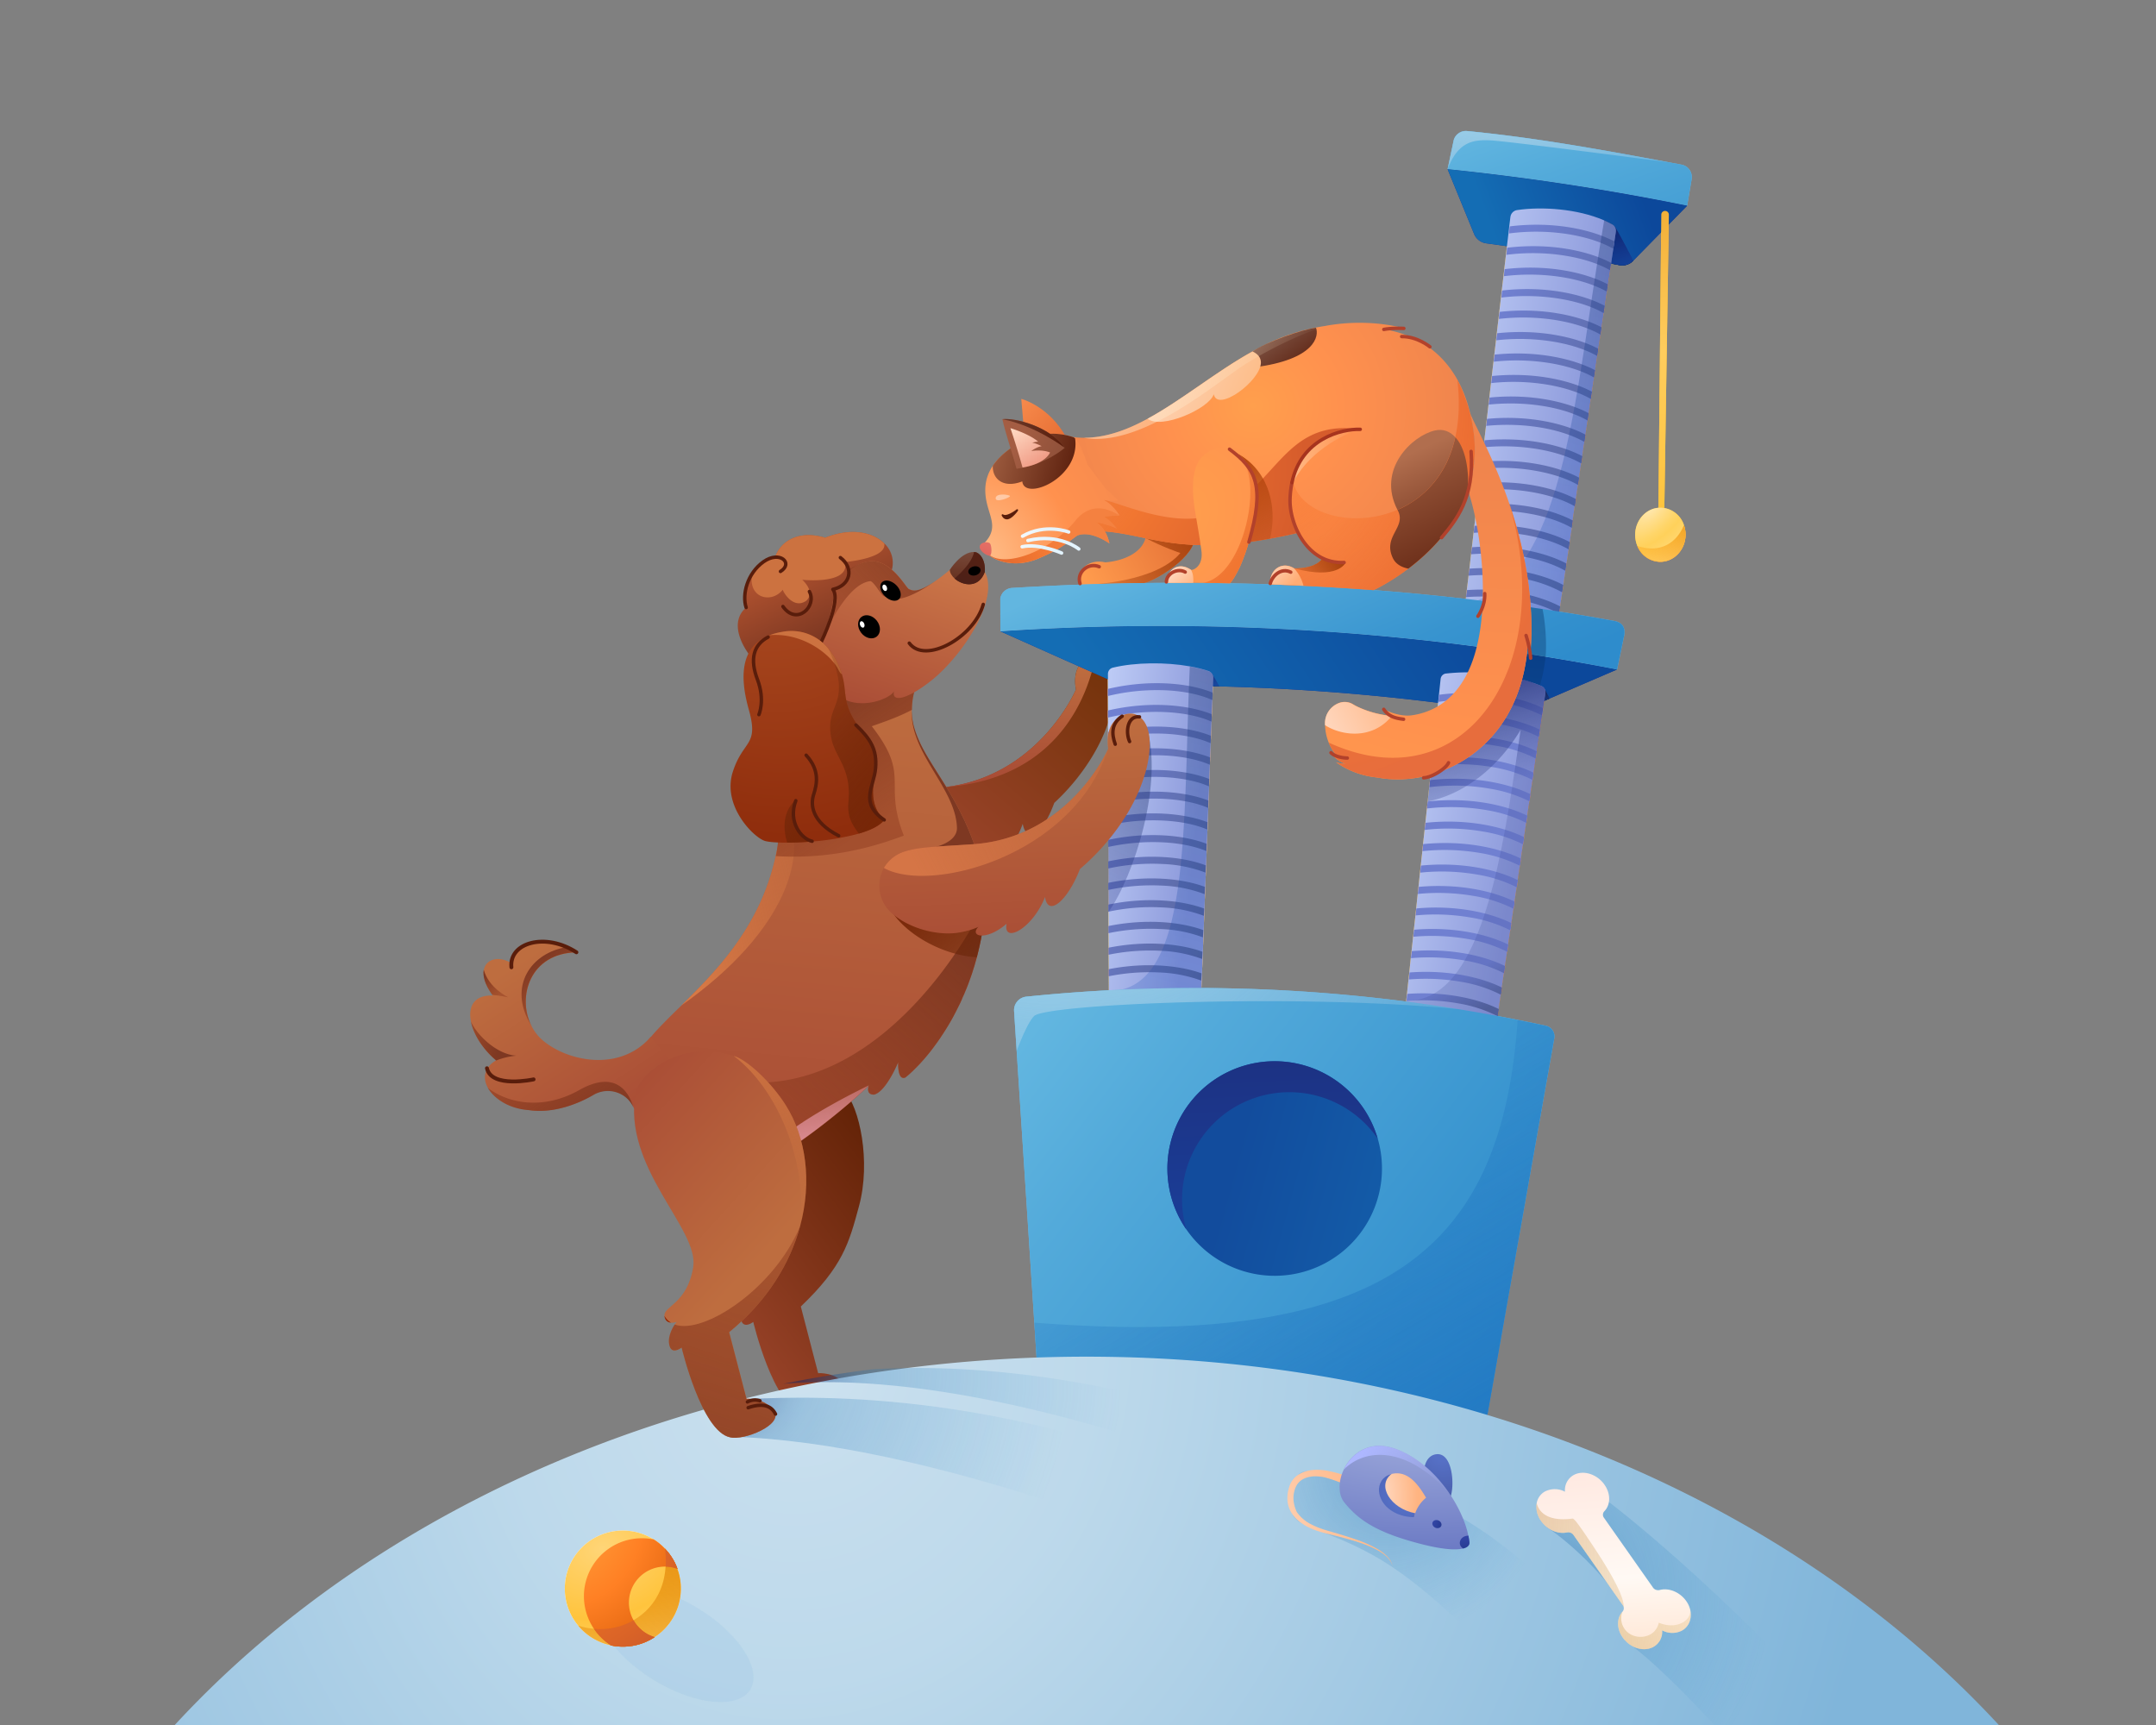 <svg xmlns="http://www.w3.org/2000/svg" width="550" height="440" fill="none"><rect width="100%" height="100%" fill="#808080" stroke="none"/><g clip-path="url(#a)"><path fill="url(#b)" d="M304.76 136.54c.72 4.97-9.82 11.94-14.38 12.6-5.23.76-1.24 1.8-1.24 1.8s-1.72.13-3.95.14c-3.81.03-9.11-.27-9.85-2-1.16-2.76 1.81-6.76 6.63-5.64 5.24-.44 9.41-2.76 10.24-6.2a6.45 6.45 0 0 0-.34-3.7s5.47-.9 9.29.01c1.89.47 3.36 1.35 3.6 3Z"/><path fill="url(#c)" d="M304.76 136.54c.72 4.97-9.82 11.94-14.38 12.6-5.23.76-1.24 1.8-1.24 1.8s-1.72.13-3.95.14l-6.92-2s16.67-.62 22.84-8.02c0 0-4.45-1.5-8.89-3.82l-1.4-.73 1.56-.44 8.8-2.52c1.87.47 3.34 1.35 3.58 3Z"/><path fill="url(#d)" d="M283.53 181.47c-3.43 13.77-14.56 23.24-14.58 23.32-3.22 8.73-7.13 10.26-8.05 5.34-2.7 7.79-9.63 13.28-8.9 8.4-4.69 4.4-8.84 3.42-6.69 1 0 0-1.57.97-5.03 1.65a21.38 21.38 0 0 1-15.58-3.92 8.75 8.75 0 0 1-2.46-10.85 8.64 8.64 0 0 1 4.94-4.16c3.4-1.19 4.84-.41 13.83-1.46 23.89-2.78 33.36-24.6 33.48-24.92 0 0-.64-2.6.25-5l.04-.09a5.46 5.46 0 0 1 4.72-3.5c.53-.01 1.05.09 1.5.29 4.09 1.9 3.82 8.75 2.53 13.9Z"/><path fill="url(#e)" d="M279.5 167.27c-1.79 9.35-8.98 31.35-38.49 33.5 23.9-2.78 33.36-24.6 33.48-24.92 0 0-.63-2.6.26-5l.04-.09a5.46 5.46 0 0 1 4.71-3.5Z"/><path fill="url(#f)" d="M219.13 307.67c-2.56 9.47-4.15 15.37-14.84 25.59l4.42 17s4.6-.36 7.03 3.13c2.43 3.5-7.74 7.6-11.24 6.69-7.28-1.5-12.34-22.89-12.34-22.89s-2.01 1.58-2.87.1c-1.04-2.2.34-4.8 1.1-5.98.27-.38.46-.64.5-.66-.07.03-.73.27-1.44.2-.72-.05-1.48-.43-1.67-1.68v-.05c-.32-2.47 5.83-3.1 7.33-12.47 1.57-9.8-17.69-25.26-14.03-44.55 1.32-4.62 10.67-13.59 24.29-9.32.02.01-3.35 2.82-3.31 2.83 3.5 1 8.58 7.75 13.34 12.68 3.87 4.04 6.84 17.97 3.73 29.38Z"/><path fill="#D6D2C4" d="m309.49 172.88-.15 3.8-.07 1.88-.14 3.6-.07 1.9-.14 3.62-.07 1.88-.14 3.63-.07 1.87-.14 3.63-.07 1.87-.13 3.64-.07 1.87-.14 3.64-.07 1.87-.14 3.64-.07 1.87-.14 3.65-.07 1.85-.14 3.64-.07 1.86-.14 3.64-.07 1.85-.13 3.66-.08 1.85-.13 3.66-.07 1.86-.15 3.66-.08 1.85-.15 3.66-.07 1.85-.15 3.67-.02.48-4.99-.01-16.57-.04h-1.67l-.01-1.5-.02-3.7v-1.8l-.01-3.7v-1.81l-.02-3.7v-1.8l-.02-3.7v-1.82l-.02-3.69v-1.81l-.02-3.69v-1.81l-.01-3.69v-1.81l-.02-3.69v-1.81l-.02-3.69v-1.81l-.02-3.69v-1.8l-.01-3.7v-1.8l-.02-3.7v-1.8l-.02-3.7v-1.8l-.02-3.7v-1.8l-.01-3.7v-1.8l-.02-3.83c0-.72.5-1.39 1.23-1.56 7.46-1.84 18.37-1.3 24.58.9.62.3 1.08.93 1.05 1.66Z"/><path fill="#77B6DE" d="m431.55 45.66-1.15 6.81a625.9 625.9 0 0 0-61.12-9.32l1.58-7.47a3.23 3.23 0 0 1 3.4-2.26c18.86 1.85 36.42 5.18 54.68 8.57a3.22 3.22 0 0 1 2.6 3.67Z"/><path fill="#1D3094" d="m430.4 52.47-13.73 14-.04.06a3.93 3.93 0 0 1-3.52 1.1l-3.58-.68a627.12 627.12 0 0 0-30.4-4.89 3.88 3.88 0 0 1-3.08-2.38l-6.77-16.53a634.1 634.1 0 0 1 61.12 9.32Z"/><path fill="#000" d="m416.67 66.48-.04.06a3.93 3.93 0 0 1-3.52 1.09l-3.58-.68 2.38-9.23c.9 1.4 2.92 5.2 4.76 8.76Z"/><path fill="#FFBF2E" d="m412.21 59.13-.37 2.46-.28 1.86-.55 3.62-.28 1.86-.54 3.61-.28 1.87-.53 3.61-.28 1.86-.55 3.62-.28 1.86-.55 3.62-.28 1.86-.53 3.61-.28 1.86-.54 3.62-.29 1.86-.53 3.61-.28 1.87-.54 3.61-.28 1.87-.55 3.6-.28 1.87-.53 3.61-.28 1.87-.55 3.61-.28 1.87-.53 3.6-.2 1.88-.53 3.6-.28 1.87-.54 3.62-.29 1.86-.52 3.61-.29 1.86-.53 3.61-.28 1.87-.08.51-21.21-3.7-2.5-.44.06-.63.21-1.79.44-3.66.22-1.8.42-3.66.21-1.79.43-3.66.2-1.8.43-3.65.21-1.8.43-3.66.2-1.79.43-3.66.21-1.79.43-3.66.21-1.8.42-3.66.22-1.79.42-3.66.21-1.79.43-3.66.2-1.8.43-3.66.21-1.8.43-3.65.2-1.8.43-3.65.21-1.8.43-3.65.2-1.81.44-3.65.2-1.8.43-3.65.2-1.8.44-3.65.2-1.81.3-2.43c.1-.9.8-1.64 1.7-1.77 6.43-.95 15.45-.3 22.1 2.58.67.3 1.3.6 1.9.93.9.36 1.32 1.2 1.2 2.03Z"/><path fill="#FF7D22" d="m411.84 61.59-.28 1.86c-2.77-1.59-6.52-2.84-10.78-3.6a53.2 53.2 0 0 0-15.85-.3l.21-1.8c11.1-1.38 20.95.8 26.7 3.84Zm-.82 5.48-.28 1.86c-2.78-1.59-6.53-2.85-10.79-3.6-5.04-.88-10.43-1-15.67-.33l.2-1.8c11.05-1.34 20.83.84 26.54 3.87Zm-.82 5.47-.27 1.87c-2.78-1.6-6.53-2.87-10.78-3.6-5-.88-10.32-1-15.5-.36l.2-1.8c10.98-1.3 20.67.87 26.36 3.9Zm-.8 5.48-.28 1.86c-2.78-1.6-6.53-2.86-10.78-3.6a53.05 53.05 0 0 0-15.32-.37l.2-1.81c10.9-1.25 20.52.91 26.18 3.92Zm-.8 5.48-.3 1.86c-2.77-1.6-6.52-2.86-10.79-3.61a52.97 52.97 0 0 0-15.15-.4l.21-1.8c10.84-1.2 20.4.97 26.02 3.95Zm-.83 5.47-.28 1.87c-2.78-1.61-6.53-2.87-10.8-3.62a52.98 52.98 0 0 0-14.97-.42l.2-1.8c10.77-1.14 20.25 1 25.85 3.97Zm-.82 5.48-.28 1.86c-2.78-1.6-6.53-2.86-10.8-3.61a52.83 52.83 0 0 0-14.8-.44l.2-1.8c10.7-1.1 20.12 1.04 25.68 3.99Zm-.81 5.47-.28 1.87c-2.78-1.6-6.53-2.87-10.8-3.62a52.89 52.89 0 0 0-14.63-.46l.21-1.8c10.62-1.06 19.96 1.07 25.5 4.01Zm-.82 5.49-.28 1.87c-2.78-1.6-6.55-2.88-10.82-3.62-4.65-.81-9.6-.96-14.44-.46l.2-1.8c10.55-1.06 19.84 1.09 25.34 4.01Zm-.81 5.47-.28 1.87c-2.78-1.6-6.55-2.88-10.82-3.63-4.6-.8-9.47-.97-14.27-.49l.21-1.79c10.47-1 19.7 1.13 25.16 4.04Zm-.81 5.49-.28 1.86c-2.77-1.6-6.54-2.87-10.81-3.63-4.56-.8-9.37-.96-14.1-.5l.21-1.8c10.4-.94 19.53 1.17 24.98 4.07Zm-.82 5.48-.29 1.86c-2.77-1.6-6.54-2.87-10.83-3.63a52.15 52.15 0 0 0-13.92-.51l.21-1.8c10.36-.92 19.43 1.2 24.82 4.08Zm-.81 5.46-.29 1.87c-2.77-1.61-6.54-2.88-10.83-3.63a52.27 52.27 0 0 0-13.74-.54l.2-1.8c10.29-.87 19.28 1.24 24.66 4.1Zm-.81 5.48-.28 1.86c-2.78-1.6-6.55-2.87-10.84-3.63-4.38-.77-9-.94-13.56-.56l.2-1.79c10.2-.84 19.13 1.27 24.48 4.12Zm-.81 5.48-.28 1.86c-2.78-1.6-6.55-2.87-10.84-3.64a52.89 52.89 0 0 0-13.39-.57l.21-1.79c10.12-.8 18.99 1.3 24.3 4.14Zm-.82 5.48-.28 1.86a33.66 33.66 0 0 0-10.85-3.64 52.5 52.5 0 0 0-13.22-.6l.21-1.78c10.06-.74 18.85 1.35 24.14 4.16Zm-.83 5.47-.28 1.86c-2.77-1.6-6.55-2.9-10.85-3.64a51.9 51.9 0 0 0-13.04-.6l.21-1.79c10-.71 18.72 1.37 23.96 4.17Zm-.8 5.48-.29 1.86c-2.77-1.62-6.56-2.9-10.85-3.64a52.86 52.86 0 0 0-12.86-.6l.21-1.8c9.92-.69 18.56 1.39 23.79 4.17Z"/><path fill="url(#g)" d="m412.2 59.13-.36 2.46-.28 1.86-.55 3.61-.28 1.87-.54 3.61-.29 1.87-.52 3.6-.29 1.87-.54 3.62-.28 1.86-.55 3.61-.28 1.87-.53 3.6-.28 1.87-.55 3.62-.28 1.86-.53 3.61-.28 1.86-.54 3.62-.28 1.86-.55 3.62-.28 1.86-.53 3.61-.28 1.86-.55 3.62-.28 1.86-.53 3.61-.2 1.87-.53 3.61-.28 1.87-.55 3.61-.28 1.87-.53 3.6-.28 1.87-.53 3.61-.28 1.87-.08.5-21.21-3.7c23.31-9.34 25.28-53.45 32.82-97.24.67.3 1.29.6 1.9.93.76.4 1.19 1.24 1.07 2.08Z"/><path fill="#1D3094" d="m412.52 170.76-17.2 7.41c-1.42.6-2.75 1.18-3.93 1.7l-4.17 1.79a3.6 3.6 0 0 1-1.92.24 561.08 561.08 0 0 0-74.22-6.82c-1.1-.03-2.19-.07-3.3-.09-6.63-.13-13.28-.14-19.97-.06a6.5 6.5 0 0 1-2.72-.56l-29.87-13.33a616.14 616.14 0 0 1 157.3 9.72Z"/><path fill="#000" d="m311.07 175.06-3.3-.08.04-1.4 1.35-1.72a61.8 61.8 0 0 1 1.91 3.2Zm84.23 3.12c-1.4.6-2.74 1.17-3.92 1.7l-.7-2.62 3.49-1.32 1.14 2.24Z"/><path fill="#77B6DE" d="m414.19 162.77-1.67 8a616.08 616.08 0 0 0-157.32-9.75l-.02-8.38a3.23 3.23 0 0 1 2.97-2.67c52.73-3.2 104.24-.6 153.62 8.4 2.04.37 3.16 1.7 2.42 4.4Z"/><path fill="#FFBF2E" d="m394.24 176.73-.59 3.92-.26 1.83-.55 3.65-.27 1.83-.54 3.64-.27 1.83-.54 3.65-.27 1.83-.54 3.65-.27 1.82-.54 3.65-.27 1.83-.54 3.64-.27 1.84-.54 3.64-.27 1.83-.54 3.65-.27 1.83-.54 3.64-.27 1.83-.54 3.65-.27 1.83-.55 3.64-.27 1.83-.54 3.65-.27 1.83-.54 3.64-.27 1.83-.54 3.65-.27 1.83-.53 3.58-.2-.03-23.02-3.37.05-.43.39-3.66.2-1.79.39-3.66.2-1.78.38-3.66.2-1.79.4-3.66.19-1.79.4-3.66.19-1.78.39-3.66.2-1.8.38-3.67.2-1.8.4-3.66.18-1.8.4-3.65.2-1.8.39-3.64.19-1.8.4-3.65.19-1.8.38-3.65.19-1.8.38-3.64.2-1.8.37-3.65.2-1.8.38-3.63.19-1.8.42-3.95c.08-.73.64-1.3 1.38-1.4 6.59-.84 14.6 0 20.98 1.98 1.2.36 2.34.78 3.42 1.23.67.32 1.07 1.01.96 1.7Z"/><path fill="#FF7D22" d="m393.68 180.66-.27 1.83a34.9 34.9 0 0 0-10.12-3.23 53.07 53.07 0 0 0-16.36-.24l.19-1.8c10.88-1.47 20.63.52 26.56 3.44Zm-.81 5.48-.27 1.83a35.24 35.24 0 0 0-10.14-3.25 53 53 0 0 0-16.12-.27l.2-1.8c10.8-1.39 20.44.6 26.33 3.49Zm-.82 5.49-.27 1.83a34.7 34.7 0 0 0-10.15-3.24c-5.12-.9-10.58-1-15.88-.3l.19-1.8c10.72-1.35 20.27.63 26.11 3.51Zm-.81 5.47-.27 1.84a35.15 35.15 0 0 0-10.15-3.26 52.8 52.8 0 0 0-15.64-.34l.19-1.8c10.63-1.27 20.09.7 25.87 3.56Zm-.79 5.48-.27 1.83a35.03 35.03 0 0 0-10.17-3.26c-4.96-.88-10.24-1-15.4-.36l.2-1.8c10.54-1.21 19.9.75 25.64 3.59Zm-.81 5.49-.27 1.83a34.92 34.92 0 0 0-10.2-3.27 53 53 0 0 0-15.16-.4l.2-1.8c10.45-1.16 19.73.82 25.43 3.64Zm-.81 5.47-.27 1.83a35.14 35.14 0 0 0-10.19-3.27c-4.82-.84-9.92-1-14.93-.42l.2-1.8c10.34-1.1 19.54.85 25.19 3.66Zm-.81 5.47-.27 1.83a35.04 35.04 0 0 0-10.2-3.28 53.23 53.23 0 0 0-14.7-.45l.2-1.8c10.27-1.04 19.37.92 24.97 3.7Zm-.79 5.49-.27 1.84a34.48 34.48 0 0 0-10.22-3.29 52.72 52.72 0 0 0-14.45-.46l.2-1.8c10.18-1 19.16.95 24.74 3.72Zm-.82 5.48-.27 1.83a35.05 35.05 0 0 0-10.24-3.3c-4.58-.8-9.43-.97-14.2-.5l.19-1.8c10.1-.92 19 1.02 24.52 3.77Zm-.81 5.49-.27 1.83a34.61 34.61 0 0 0-10.24-3.3 52.1 52.1 0 0 0-13.97-.5l.2-1.8c9.98-.9 18.8 1.03 24.28 3.77Zm-.8 5.48-.27 1.83a35.2 35.2 0 0 0-10.26-3.31 52.95 52.95 0 0 0-13.73-.54l.2-1.8c9.9-.83 18.63 1.1 24.06 3.82Zm-.81 5.48-.27 1.83a34.63 34.63 0 0 0-10.28-3.31 52.5 52.5 0 0 0-13.48-.56l.2-1.79c9.81-.79 18.46 1.14 23.83 3.83Zm-.79 5.49-.27 1.83a34.63 34.63 0 0 0-10.28-3.33c-4.27-.75-8.8-.94-13.25-.59l.2-1.78c9.7-.73 18.25 1.2 23.6 3.87Zm-.83 5.46-.26 1.83a34.77 34.77 0 0 0-10.3-3.32c-4.2-.73-8.63-.93-13-.6l.19-1.79c9.62-.68 18.07 1.22 23.37 3.88Zm-.99 5.4-23.02-3.38.05-.42c9.43-.65 17.7 1.22 22.97 3.8Z"/><path fill="url(#h)" d="m394.24 176.72-.58 3.93-.27 1.83-.54 3.64-.27 1.83-.54 3.65-.27 1.83-.54 3.64-.28 1.83-.54 3.65-.27 1.83-.54 3.64-.27 1.83-.54 3.65-.27 1.83-.54 3.64-.27 1.84-.54 3.64-.27 1.83-.54 3.65-.27 1.83-.54 3.64-.27 1.83-.54 3.65-.27 1.83-.54 3.64-.27 1.83-.55 3.65-.26 1.83-.55 3.64-.27 1.83-.53 3.58-.2-.02-23.01-3.38.04-.43.4-3.65c22.57.56 26.08-51.82 31.07-81.49 1.22.36 2.35.79 3.43 1.23.72.36 1.12 1.06 1.01 1.75Z"/><path fill="#FFBF2E" d="m309.49 172.89-.15 3.79-.07 1.88-.14 3.61-.07 1.89-.14 3.63-.07 1.88-.14 3.63-.07 1.87-.13 3.62-.07 1.87-.14 3.65-.07 1.87-.14 3.64-.07 1.87-.14 3.64-.07 1.87-.13 3.64-.08 1.86-.14 3.64-.07 1.85-.13 3.65-.08 1.85-.13 3.66-.07 1.85-.14 3.66-.07 1.85-.15 3.66-.07 1.86-.16 3.66-.07 1.85-.15 3.66-.02.49-4.98-.02-16.58-.03h-1.67v-1.5l-.03-3.7v-1.8l-.01-3.7v-1.82l-.02-3.7v-1.8l-.02-3.7v-1.81l-.02-3.56v-1.96l-.02-3.69v-1.81l-.01-3.69v-1.8l-.02-3.7v-1.8l-.02-3.7v-1.8l-.02-3.7v-1.8l-.01-3.7v-1.81l-.02-3.69v-1.8l-.02-3.7v-1.8l-.02-3.7v-1.8l-.01-3.7v-1.8l-.02-3.82c0-.73.5-1.4 1.22-1.57 5.75-1.4 13.53-1.44 19.64-.35 1.83.32 3.5.75 4.95 1.25.62.3 1.09.94 1.05 1.68Z"/><path fill="#FF7D22" d="m309.33 176.67-.06 1.89c-3-1.36-7.05-2.23-11.6-2.47a53.02 53.02 0 0 0-15.07 1.44v-1.8c10.85-2.56 20.85-1.47 26.73.94Zm-.2 5.52-.07 1.88c-2.99-1.33-7.01-2.18-11.52-2.42-4.9-.25-10 .23-14.92 1.4v-1.8c10.74-2.52 20.62-1.44 26.5.94Zm-.23 5.49-.07 1.89c-2.98-1.32-6.97-2.16-11.45-2.4-4.84-.24-9.9.22-14.75 1.37v-1.81c10.64-2.45 20.42-1.4 26.27.95Zm-.2 5.52-.07 1.87c-2.96-1.3-6.94-2.13-11.38-2.36-4.8-.25-9.78.2-14.6 1.33v-1.81c10.54-2.39 20.2-1.35 26.05.97Zm-.23 5.5-.07 1.87c-2.96-1.3-6.9-2.1-11.32-2.34-4.73-.24-9.66.2-14.43 1.3v-1.82c10.45-2.33 20.02-1.29 25.82.99Zm-.21 5.5-.07 1.87c-2.96-1.27-6.86-2.07-11.23-2.3-4.67-.24-9.55.2-14.27 1.26v-1.8c10.32-2.29 19.79-1.29 25.57.97Zm-.23 5.51-.07 1.87c-2.94-1.26-6.83-2.05-11.16-2.27-4.63-.24-9.45.18-14.1 1.22v-1.81c10.21-2.22 19.56-1.22 25.33 1Zm-.2 5.51-.07 1.87c-2.94-1.23-6.8-2.02-11.1-2.24-4.57-.23-9.33.18-13.94 1.19v-1.81c10.11-2.18 19.36-1.2 25.1.99Zm-.23 5.51-.07 1.86c-2.94-1.22-6.76-2-11.02-2.21-4.53-.24-9.24.16-13.8 1.15v-1.82c10.03-2.1 19.18-1.15 24.9 1.02Zm-.22 5.5-.07 1.85c-2.92-1.2-6.72-1.96-10.96-2.19-4.46-.22-9.12.16-13.63 1.12v-1.82c9.93-2.03 18.99-1.1 24.66 1.04Zm-.21 5.52-.07 1.85a34.2 34.2 0 0 0-10.89-2.15c-4.41-.23-9 .14-13.47 1.1v-1.82c9.82-2.02 18.78-1.08 24.43 1.02Zm-.22 5.49-.08 1.85a34.39 34.39 0 0 0-10.82-2.12c-4.36-.22-8.9.14-13.3 1.05v-1.8c9.72-1.97 18.58-1.04 24.2 1.02Zm-.21 5.52-.07 1.85a34.66 34.66 0 0 0-10.76-2.1c-4.31-.21-8.78.13-13.14 1.02v-1.8c9.61-1.91 18.37-1.02 23.97 1.03Zm-.23 5.51-.07 1.86a34.47 34.47 0 0 0-10.67-2.08c-4.25-.22-8.67.11-12.98.98v-1.81c9.5-1.85 18.14-.96 23.72 1.05Zm-.43 11.01-.02.49-4.98-.01a41.91 41.91 0 0 0-5.6-.65c-3.6-.2-7.31.02-11 .61h-1.66l-.01-1.5c9.3-1.75 17.77-.9 23.27 1.06Z"/><path fill="url(#i)" d="m309.48 172.89-.15 3.79-.06 1.88-.15 3.61-.06 1.89-.14 3.63-.07 1.88-.14 3.63-.07 1.87-.14 3.62-.07 1.87-.14 3.65-.07 1.87-.14 3.64-.07 1.87-.13 3.64-.07 1.87-.14 3.64-.07 1.86-.14 3.64-.07 1.85-.14 3.65-.07 1.85-.14 3.66-.07 1.85-.14 3.66-.07 1.85-.15 3.66-.07 1.86-.15 3.66-.07 1.85-.16 3.66-.02.49-4.98-.02-16.58-.03h-1.66l-.02-1.5-.01-3.7v-1.8c21.3.2 18.77-42.92 20.63-82.72 1.84.32 3.51.75 4.95 1.25a1.7 1.7 0 0 1 1.01 1.62Z"/><path fill="url(#j)" d="M282.74 232.67v-1.95l-.02-3.7v-1.8l-.02-3.7v-1.8l-.01-3.7v-1.8l-.02-3.7v-1.8l-.02-3.7v-1.8l-.02-3.7v-.87l9.19-14.6c4.66 14.58-2.64 39.55-9.08 48.62Z"/><path fill="#77B6DE" d="m396.5 264.84-18.62 104.8-112.17-3.65-1.86-28.62-5.16-79.48a3.45 3.45 0 0 1 3.1-3.66 420.74 420.74 0 0 1 132.6 7.41 2.8 2.8 0 0 1 2.12 3.2Z"/><path fill="url(#k)" d="m396.5 264.84-18.62 104.8-112.17-3.65-1.86-28.62c90.77 7.07 119.37-19.56 123.3-77.22 2.42.49 4.83 1 7.22 1.51a2.77 2.77 0 0 1 2.14 3.18Z" opacity=".7"/><path fill="url(#l)" d="m486 456.87-34.14-.8c-12.9-14.72-28.6-31.66-37.31-37.52 0 0-.16-3.7 1.15-7.25-10.02-14.8-21.11-21.74-21.11-21.74s3.75-9.28 11.05-10.09c28.21 20.84 61.09 55.29 80.37 77.4Z" opacity=".7"/><path fill="#fff" d="M429.14 415.89a5.5 5.5 0 0 1-5.13-.03 4.38 4.38 0 0 1-2.17 4.19c-2.46 1.4-5.98.34-7.88-2.37-1.58-2.26-1.55-4.93-.07-6.57a1.31 1.31 0 0 0 .1-1.65l-12.6-17.95a1.65 1.65 0 0 0-1.67-.63c-2.28.48-5-.66-6.59-2.93a6.01 6.01 0 0 1-1.11-4.56 4.2 4.2 0 0 1 2.06-2.93 5.54 5.54 0 0 1 5.15.04 4.41 4.41 0 0 1 2.15-4.22c2.42-1.39 5.91-.34 7.85 2.31l.07.11c1.65 2.34 1.56 5.13-.01 6.76a1.27 1.27 0 0 0-.13 1.66l12.52 17.82c.37.55 1.09.79 1.74.62 2.3-.6 5.11.52 6.74 2.82a6.3 6.3 0 0 1 1.07 2.47c.36 2.1-.37 4.04-2.1 5.04Z"/><path fill="#D6D2C4" d="m413.97 409.47-12.6-17.95a1.65 1.65 0 0 0-1.66-.63c-2.3.48-5-.65-6.6-2.93a6 6 0 0 1-1.11-4.56c1.36 5.06 7.99 4.1 9.14 3.95.5-.08 2.17 2.36 4.96 6.54 3.55 5.32 8.33 12.94 8.11 16.12a1.8 1.8 0 0 0-.24-.54Zm15.17 6.43a5.5 5.5 0 0 1-5.13-.04 4.38 4.38 0 0 1-2.17 4.2c-2.46 1.4-5.98.33-7.88-2.38-1.58-2.25-1.55-4.92-.07-6.57a4.67 4.67 0 0 0 3.06 6.18c2.05.66 5.44.02 6.22-3.39 3.94 1.7 7.87 0 8.06-2.97.37 2.02-.37 3.97-2.1 4.96Zm-41.51-45.6a1.1 1.1 0 0 0-.11 1.14c-2.22-3.35.4-4.3-.83-7.02l.08.09c1.7 1.79 2 4.2.87 5.8Z"/><path fill="#0051A1" d="M329.15 325.13a27.37 27.37 0 1 0-7.95-54.16 27.37 27.37 0 0 0 7.95 54.16Z"/><path fill="#000" d="M351.46 290.44a27.37 27.37 0 0 0-48.83 23.15 27.37 27.37 0 1 1 48.83-23.15Z"/><path fill="#FFBF2E" d="M423.72 133.8h-.16c-.53-.02-.53.3-.53-.24l.77-78.81a.96.96 0 0 1 .98-.95c.54.01.96.44.95.98l-1.2 78.05c0 .5-.35.89-.8.96Z"/><path fill="#FFBF2E" d="M429.98 136.69c-.17 3.8-3.17 6.77-6.72 6.6a6.4 6.4 0 0 1-5.56-4.03 7.33 7.33 0 0 1-.56-3.15c.16-3.8 3.17-6.76 6.72-6.61a6.43 6.43 0 0 1 5.72 4.45c.3.85.44 1.78.4 2.74Z"/><path fill="url(#m)" d="M355.3 399.8c23.24 15.5 54.13 55.46 54.13 55.46l29.42.32s-40.44-59.06-73.81-72.25c-18.34-7.09-20.06-4.9-20.06-4.9l-8.44-2.8s-3.66-1.28-5.37.56c-1.73 1.87-4.23 9.88.84 12.35 5.09 2.47-.47-1.96 2.65 1.36.37.19 10.97 3.34 20.65 9.9Z" opacity=".7"/><path fill="#FF7D22" d="M429.97 136.69c-.16 3.8-3.17 6.78-6.72 6.61a6.4 6.4 0 0 1-5.56-4.04c6.4 2.07 10.21-1.29 11.89-5.3.3.85.43 1.77.4 2.73Z"/><path fill="#F4A6A3" d="M343.64 376.54c-1.09-.4-3.95-1.3-5.67-1.49-1.14-.15-2.3-.2-3.48-.04a7.79 7.79 0 0 0-3.32 1.18 5.53 5.53 0 0 0-2.12 2.6c-.1.25-.17.51-.25.75l-.1.37c-.02.13-.06.26-.09.37-.1.5-.17 1.01-.18 1.5a7.08 7.08 0 0 0 1.28 4.48 9.56 9.56 0 0 0 2.32 2.26c.44.3.91.6 1.39.85.96.5 1.95.91 2.98 1.23 1.03.34 2.08.59 3.11.83 2.06.51 4.1 1.04 6.13 1.66 2 .62 4 1.34 5.8 2.34.9.5 1.76 1.08 2.46 1.8.7.7 1.24 1.58 1.43 2.53a5 5 0 0 0-1.31-2.6 10.66 10.66 0 0 0-2.42-1.93 31.08 31.08 0 0 0-5.77-2.58c-2-.7-4.04-1.31-6.08-1.9-1.03-.3-2.02-.56-3-.94-.97-.35-1.9-.78-2.76-1.26a9.56 9.56 0 0 1-3.17-2.87c-1.27-2.68-.78-4.69-.68-5.13l.09-.33.1-.33a4.2 4.2 0 0 1 1.9-2.5c.72-.44 1.61-.7 2.56-.78.94-.09 1.92-.01 2.88.16a30.2 30.2 0 0 1 4.56 1.53l1.4-1.76Z"/><path fill="#BCB8AC" d="M349.6 372.8s-.66.48-.23.28a5.43 5.43 0 0 1 1.82-.53c1.34-.08 2.2.1 2.2.1.82-2.73-.91-10.76-4.75-9.17-3.13 1.28-1.88 7.65.97 9.32Z"/><path fill="#D6D2C4" d="M373.24 394.98c-1.86.47-5.45.28-11.57-1.36-10.13-2.7-14.99-5.69-18.78-10.46-1.56-1.98-1.5-5.34-.1-8.3 1.98-4.22 6.66-7.64 13.17-5.3 5.84 2.1 10.56 6.6 13.83 11.44a32.4 32.4 0 0 1 4.48 9.42 22.04 22.04 0 0 1 .57 2.9v.07c.09.67-.37 1.29-1.6 1.59Z"/><path fill="#476F9E" d="M373.25 394.99c-1.62-1.02-.78-3.28 1.35-3.29.12.56.2 1.1.26 1.62v.07c.08.67-.38 1.3-1.61 1.6Zm-5.58-5.75c.21-.51-.1-1.14-.71-1.4s-1.28-.07-1.5.44c-.22.5.1 1.13.7 1.4.62.26 1.29.06 1.5-.44Z"/><path fill="#F4A6A3" d="M347.24 380.85s.02-.37.15-.9c.53-2.33 2.03-3.68 2.03-3.68-1.92-2.56-4.67-5.81-8.34-4.35-.57.23-.9.72-1.34 1.3-2.44 3.24 2.45 6.94 7.5 7.63Z"/><path fill="#BCB8AC" d="M347.24 380.84s.02-.37.15-.9c-5.58-.45-9.22-5.27-6.1-8.1-.6.19-1.3.65-1.74 1.24-1.05 1.44-.82 3.2.01 4.57 1.44 2.33 4.48 3.5 7.68 3.2Z"/><path fill="#fff" d="m353.2 371.55-.02-.01c-11.02-9.09-20-7.19-23.95-1.77 1.16-3.87 4.73-7.41 10.62-6.25 5.28 1.05 9.91 4.31 13.35 8.03Z"/><path fill="#D6D2C4" d="m309.49 172.88-.15 3.8-.07 1.88-.14 3.6-.07 1.9-.14 3.62-.07 1.88-.14 3.63-.07 1.87-.14 3.63-.07 1.87-.13 3.64-.07 1.87-.14 3.64-.07 1.87-.14 3.64-.07 1.87-.14 3.65-.07 1.85-.14 3.64-.07 1.86-.14 3.64-.07 1.85-.13 3.66-.08 1.85-.13 3.66-.07 1.86-.15 3.66-.08 1.85-.15 3.66-.07 1.85-.15 3.67-.02.48-4.99-.01-16.57-.04h-1.67l-.01-1.5-.02-3.7v-1.8l-.01-3.7v-1.81l-.02-3.7v-1.8l-.02-3.7v-1.82l-.02-3.69v-1.81l-.02-3.69v-1.81l-.01-3.69v-1.81l-.02-3.69v-1.81l-.02-3.69v-1.81l-.02-3.69v-1.8l-.01-3.7v-1.8l-.02-3.7v-1.8l-.02-3.7v-1.8l-.02-3.7v-1.8l-.01-3.7v-1.8l-.02-3.83c0-.72.5-1.39 1.23-1.56 7.46-1.84 18.37-1.3 24.58.9.62.3 1.08.93 1.05 1.66Z"/><path fill="url(#n)" d="m431.55 45.66-1.15 6.81a625.9 625.9 0 0 0-61.12-9.32l1.58-7.47a3.23 3.23 0 0 1 3.4-2.26c17.81 1.74 34.47 4.8 51.63 8l3.04.57a3.22 3.22 0 0 1 2.62 3.67Z"/><path fill="url(#o)" d="m430.4 52.47-13.73 14-.04.06a3.93 3.93 0 0 1-3.52 1.1l-3.58-.68a627.12 627.12 0 0 0-30.4-4.89 3.88 3.88 0 0 1-3.08-2.38l-6.77-16.53a634.1 634.1 0 0 1 61.12 9.32Z"/><path fill="url(#p)" d="m416.67 66.48-.04.06a3.93 3.93 0 0 1-3.52 1.09l-3.58-.68 2.38-9.23c.9 1.4 2.92 5.2 4.76 8.76Z"/><path fill="url(#q)" d="m412.21 59.13-.37 2.46-.28 1.86-.55 3.62-.28 1.86-.54 3.61-.28 1.87-.53 3.61-.28 1.86-.55 3.62-.28 1.86-.55 3.62-.28 1.86-.53 3.61-.28 1.86-.54 3.62-.29 1.86-.53 3.61-.28 1.87-.54 3.61-.28 1.87-.55 3.6-.28 1.87-.53 3.61-.28 1.87-.55 3.61-.28 1.87-.53 3.6-.2 1.88-.53 3.6-.28 1.87-.54 3.62-.29 1.86-.52 3.61-.29 1.86-.53 3.61-.28 1.87-.08.51-21.21-3.7-2.5-.44.06-.63.21-1.79.44-3.66.22-1.8.42-3.66.21-1.79.43-3.66.2-1.8.43-3.65.21-1.8.43-3.66.2-1.79.43-3.66.21-1.79.43-3.66.21-1.8.42-3.66.22-1.79.42-3.66.21-1.79.43-3.66.2-1.8.43-3.66.21-1.8.43-3.65.2-1.8.43-3.65.21-1.8.43-3.65.2-1.81.44-3.65.2-1.8.43-3.65.2-1.8.44-3.65.2-1.81.3-2.43c.1-.9.8-1.64 1.7-1.77 6.43-.95 15.45-.3 22.1 2.58.67.3 1.3.6 1.9.93.9.36 1.32 1.2 1.2 2.03Z"/><path fill="url(#r)" d="M374.21 150.52c9.92-.7 18.56 1.38 23.79 4.17l-.29 1.86c-2.77-1.62-6.56-2.89-10.85-3.64a52.91 52.91 0 0 0-12.86-.6l.21-1.8Zm.63-5.47c10-.72 18.72 1.36 23.96 4.16l-.28 1.87a33.66 33.66 0 0 0-10.85-3.64c-4.2-.75-8.65-.95-13.04-.6l.21-1.8Zm.66-5.46c10.05-.74 18.84 1.35 24.13 4.16l-.28 1.86c-2.78-1.6-6.55-2.89-10.85-3.64a52.56 52.56 0 0 0-13.21-.59l.2-1.79Zm.65-5.46c10.11-.8 18.99 1.3 24.3 4.14l-.28 1.86c-2.78-1.6-6.55-2.87-10.84-3.64a52.89 52.89 0 0 0-13.39-.57l.21-1.79Zm.64-5.46c10.2-.84 19.12 1.26 24.47 4.11l-.28 1.87c-2.78-1.6-6.55-2.88-10.84-3.63-4.38-.77-9-.95-13.56-.56l.2-1.8Zm.63-5.45c10.28-.88 19.27 1.23 24.65 4.1l-.28 1.86c-2.78-1.6-6.55-2.88-10.84-3.63a52.26 52.26 0 0 0-13.74-.54l.21-1.79Zm.63-5.44c10.36-.92 19.43 1.2 24.82 4.07l-.28 1.86c-2.77-1.6-6.54-2.87-10.83-3.62-4.48-.8-9.25-.97-13.92-.52l.21-1.8Zm.67-5.48c10.4-.94 19.53 1.17 24.98 4.07l-.28 1.86c-2.77-1.6-6.54-2.87-10.81-3.62a53.1 53.1 0 0 0-14.1-.52l.21-1.79Zm.63-5.46c10.48-1 19.7 1.13 25.16 4.05l-.28 1.86c-2.78-1.6-6.55-2.88-10.81-3.63-4.6-.8-9.48-.97-14.28-.49l.21-1.8Zm.64-5.43c10.55-1.06 19.83 1.08 25.33 4l-.28 1.87c-2.78-1.6-6.55-2.88-10.82-3.62-4.65-.81-9.6-.96-14.44-.46l.2-1.8Zm.65-5.5c10.62-1.06 19.97 1.07 25.5 4.01l-.28 1.86c-2.78-1.6-6.53-2.86-10.8-3.61a52.89 52.89 0 0 0-14.62-.46l.2-1.8Zm.64-5.46c10.68-1.1 20.11 1.05 25.67 4l-.28 1.86c-2.78-1.6-6.53-2.86-10.8-3.61a52.83 52.83 0 0 0-14.8-.44l.2-1.8Zm.65-5.45c10.76-1.14 20.24 1 25.84 3.97l-.28 1.86c-2.78-1.6-6.53-2.86-10.8-3.61a52.99 52.99 0 0 0-14.97-.42l.2-1.8Zm.64-5.45c10.84-1.2 20.4.97 26.02 3.95l-.28 1.86c-2.78-1.6-6.53-2.86-10.8-3.61a52.97 52.97 0 0 0-15.15-.4l.21-1.8Zm.65-5.45c10.9-1.26 20.52.9 26.18 3.91l-.28 1.87c-2.78-1.6-6.53-2.87-10.78-3.6A53.05 53.05 0 0 0 383 75.9l.21-1.8Zm.63-5.45c10.97-1.3 20.67.87 26.36 3.9l-.28 1.85c-2.78-1.59-6.53-2.86-10.79-3.6-5-.87-10.32-.99-15.5-.35l.21-1.8Zm.64-5.46c11.05-1.33 20.82.84 26.53 3.87l-.28 1.87c-2.78-1.6-6.53-2.85-10.79-3.6-5.04-.89-10.43-1-15.67-.33l.21-1.8Zm.65-5.45c11.1-1.37 20.95.8 26.7 3.85l-.28 1.86c-2.77-1.59-6.52-2.84-10.78-3.6a53.2 53.2 0 0 0-15.85-.3l.21-1.8Z"/><path fill="url(#s)" d="m412.2 59.13-.36 2.46-.28 1.86-.55 3.61-.28 1.87-.54 3.61-.29 1.87-.52 3.6-.29 1.87-.54 3.61-.28 1.87-.55 3.61-.28 1.87-.53 3.6-.28 1.87-.55 3.61-.28 1.87-.53 3.61-.28 1.86-.54 3.62-.28 1.86-.55 3.62-.28 1.86-.53 3.61-.28 1.86-.55 3.62-.28 1.86-.53 3.61-.2 1.87-.53 3.61-.28 1.87-.55 3.61-.28 1.87-.53 3.6-.28 1.87-.53 3.61-.28 1.87-.08.5-21.21-3.7c23.31-9.34 25.28-53.45 32.82-97.24.67.3 1.29.6 1.9.93.76.4 1.19 1.24 1.07 2.08Z" opacity=".4"/><path fill="url(#t)" d="m412.52 170.76-17.2 7.41c-1.42.6-2.75 1.18-3.93 1.7l-4.17 1.79a3.6 3.6 0 0 1-1.92.24 561.08 561.08 0 0 0-74.22-6.82c-1.1-.03-2.19-.07-3.3-.09-6.63-.13-13.28-.14-19.97-.06a6.5 6.5 0 0 1-2.72-.56l-29.87-13.33a616.14 616.14 0 0 1 157.3 9.72Z"/><path fill="url(#u)" d="m311.07 175.06-3.3-.08.04-1.4 1.35-1.72a61.8 61.8 0 0 1 1.91 3.2Z"/><path fill="url(#v)" d="M395.3 178.18c-1.4.6-2.74 1.17-3.92 1.7l-.7-2.62 3.49-1.32 1.14 2.24Z"/><path fill="url(#w)" d="m414.19 162.77-1.67 8a577.44 577.44 0 0 0-30.24-5.08 619.62 619.62 0 0 0-127.08-4.67l-.02-8.38a3.23 3.23 0 0 1 2.97-2.67c43.17-2.63 85.54-1.36 126.57 4.13l.05.02a555.77 555.77 0 0 1 27.02 4.26c2.02.36 3.14 1.69 2.4 4.39Z"/><path fill="url(#x)" d="m394.28 167.53-.1.93a44.24 44.24 0 0 1-3.16 11.55l-3.82 1.64c-.6.25-1.26.34-1.9.24-4.85-.78-9.7-1.48-14.58-2.13l11.02-11.6.51-2.46 2.45-11.59.05.01c2.91.4 5.83.8 8.75 1.24.74 3.53 1.1 8.73.78 12.17Z" opacity=".32"/><path fill="url(#y)" d="m394.24 176.72-.59 3.93-.26 1.83-.55 3.65-.27 1.83-.54 3.64-.27 1.83-.54 3.65-.27 1.83-.54 3.64-.27 1.83-.54 3.65-.27 1.83-.54 3.64-.27 1.83-.54 3.65-.27 1.83-.54 3.64-.27 1.83-.54 3.65-.27 1.83-.54 3.64-.28 1.83-.54 3.65-.27 1.83-.54 3.64-.27 1.84-.54 3.64-.27 1.83-.54 3.65-.27 1.82-.53 3.58-.2-.02-23.02-3.38.05-.42.39-3.66.2-1.79.39-3.66.2-1.79.38-3.66.2-1.78.4-3.66.19-1.8.4-3.65.19-1.79.39-3.66.2-1.8.38-3.66.2-1.8.4-3.66.18-1.8.4-3.65.2-1.8.39-3.65.19-1.8.4-3.64.19-1.8.38-3.65.19-1.8.38-3.64.2-1.8.37-3.65v-.1l.2-1.72.37-3.62.2-1.8.42-3.96c.08-.72.64-1.3 1.37-1.39a52.58 52.58 0 0 1 20.98 1.97c1.05.32 2.06.68 3 1.06l.43.17c.67.34 1.07 1.03.96 1.72Z"/><path fill="#7181D2" d="m392.87 186.14-.27 1.83a35.23 35.23 0 0 0-10.14-3.25 53 53 0 0 0-16.12-.27l.2-1.8c10.8-1.39 20.44.6 26.33 3.49Z"/><path fill="url(#z)" d="M359 253.51c9.62-.68 18.07 1.23 23.38 3.89l-.27 1.83a34.73 34.73 0 0 0-10.3-3.33c-4.2-.73-8.63-.93-13-.6l.19-1.79Zm.6-5.46c9.7-.73 18.25 1.2 23.6 3.87l-.28 1.83a34.63 34.63 0 0 0-10.27-3.33 52.7 52.7 0 0 0-13.25-.58l.2-1.8Zm.55-5.44c9.82-.8 18.47 1.14 23.84 3.82l-.27 1.83a34.66 34.66 0 0 0-10.27-3.3 52.51 52.51 0 0 0-13.49-.56l.2-1.8Zm.6-5.46c9.9-.84 18.63 1.1 24.05 3.81l-.27 1.83a35.18 35.18 0 0 0-10.26-3.3 52.96 52.96 0 0 0-13.72-.55l.2-1.79Zm.57-5.43c9.98-.91 18.8 1.03 24.28 3.76l-.27 1.84a34.62 34.62 0 0 0-10.24-3.3 52.6 52.6 0 0 0-13.97-.52l.2-1.78Zm.57-5.5c10.1-.92 19 1.03 24.52 3.77l-.27 1.83a35.07 35.07 0 0 0-10.24-3.3 53.4 53.4 0 0 0-14.2-.5l.19-1.8Zm.6-5.43c10.18-1 19.16.95 24.74 3.72l-.27 1.83a34.5 34.5 0 0 0-10.22-3.28 52.75 52.75 0 0 0-14.44-.47l.19-1.8Zm.56-5.48c10.28-1.03 19.38.93 24.97 3.71l-.27 1.83a35.08 35.08 0 0 0-10.2-3.28 53.27 53.27 0 0 0-14.7-.46l.2-1.8Zm.59-5.43c10.34-1.1 19.54.86 25.19 3.67l-.27 1.83a35.15 35.15 0 0 0-10.19-3.27 52.1 52.1 0 0 0-14.93-.42l.2-1.8Zm.56-5.44c10.46-1.17 19.74.81 25.44 3.63l-.27 1.83a34.93 34.93 0 0 0-10.2-3.27 53.03 53.03 0 0 0-15.16-.4l.2-1.8Zm.6-5.45c10.55-1.2 19.9.76 25.65 3.6l-.26 1.82a35.02 35.02 0 0 0-10.18-3.25c-4.96-.88-10.24-1-15.4-.37l.2-1.8Zm.57-5.45c10.63-1.26 20.09.71 25.87 3.57l-.27 1.83a35.15 35.15 0 0 0-10.15-3.26 52.8 52.8 0 0 0-15.64-.33l.19-1.8Zm.57-5.42c10.72-1.34 20.27.63 26.11 3.52l-.27 1.83a34.7 34.7 0 0 0-10.15-3.25c-5.12-.9-10.58-1-15.88-.3l.19-1.8Zm1.18-10.9c10.88-1.45 20.63.53 26.56 3.45l-.27 1.83a34.94 34.94 0 0 0-10.12-3.23 53.1 53.1 0 0 0-16.36-.24l.2-1.8Z"/><path fill="#FF7D22" d="m381.38 262.78-23.02-3.38.05-.42c9.43-.65 17.7 1.22 22.97 3.8Z"/><path fill="url(#A)" d="M378.38 171.7c3.99.3 7.9.9 11.4 2a13 13 0 0 1 1.62.58c.63.22 1.24.46 1.83.7.73.36 1.12 1.06 1.01 1.75l-.58 3.93-.27 1.83-.54 3.64-.27 1.83-.54 3.65-.27 1.83-.54 3.64-.27 1.83-.55 3.65-.27 1.83-.54 3.64-.27 1.83-.54 3.65-.27 1.83-.54 3.64-.27 1.83-.54 3.65-.27 1.83-.54 3.64-.27 1.83-.54 3.65-.27 1.83-.54 3.64-.27 1.84-.54 3.64-.27 1.83-.54 3.65-.27 1.83-.55 3.64-.26 1.83-.54 3.58-.2-.02-23.01-3.38.04-.43.4-3.66c19.67.5 24.86-39.2 29.17-69.05-5.7 9.53-14.28 16.37-23.69 18.27l.4-3.64.19-1.8.38-3.65.2-1.8.37-3.64.2-1.8.37-3.65v-.1l12.06-12.67Z"/><path fill="url(#B)" d="m309.49 172.89-.15 3.79-.07 1.88-.14 3.61-.07 1.89-.14 3.63-.07 1.88-.14 3.63-.07 1.87-.13 3.62-.07 1.87-.14 3.65-.07 1.87-.14 3.64-.07 1.87-.14 3.64-.07 1.87-.13 3.64-.08 1.86-.14 3.64-.07 1.85-.13 3.65-.08 1.85-.13 3.66-.07 1.85-.14 3.66-.07 1.85-.15 3.66-.07 1.86-.16 3.66-.07 1.85-.15 3.66-.02.49-4.98-.02-16.58-.03h-1.67v-1.5l-.03-3.7v-1.8l-.01-3.7v-1.82l-.02-3.7v-1.8l-.02-3.7v-1.81l-.02-3.56v-1.96l-.02-3.69v-1.81l-.01-3.69v-1.8l-.02-3.7v-1.8l-.02-3.7v-1.8l-.02-3.7v-1.8l-.01-3.7v-1.81l-.02-3.69v-1.8l-.02-3.7v-1.8l-.02-3.7v-1.8l-.01-3.7v-1.8l-.02-3.82c0-.73.5-1.4 1.22-1.57 5.75-1.4 13.53-1.44 19.64-.35 1.83.32 3.5.75 4.95 1.25.62.3 1.09.94 1.05 1.68Z"/><path fill="url(#C)" d="M282.79 247.22c9.5-1.86 18.14-.96 23.72 1.05l-.07 1.85a34.47 34.47 0 0 0-10.67-2.07 52.3 52.3 0 0 0-12.98.98v-1.81Zm-.02-5.48c9.61-1.92 18.37-1.02 23.97 1.02l-.07 1.85a34.7 34.7 0 0 0-10.76-2.1 52.9 52.9 0 0 0-13.14 1.02v-1.8Zm-.02-5.53c9.72-1.96 18.58-1.03 24.2 1.03l-.08 1.85a34.37 34.37 0 0 0-10.82-2.12c-4.36-.22-8.9.14-13.3 1.06v-1.82Zm0-5.48c9.82-2.02 18.77-1.08 24.43 1.02l-.08 1.85a34.2 34.2 0 0 0-10.89-2.15c-4.41-.23-9 .14-13.47 1.1v-1.82Zm-.03-5.54c9.94-2.03 18.99-1.1 24.66 1.03l-.07 1.86a34.18 34.18 0 0 0-10.96-2.19c-4.46-.23-9.12.15-13.63 1.11v-1.8Zm0-5.48c10.02-2.11 19.17-1.15 24.88 1.02l-.07 1.85a34.03 34.03 0 0 0-11.03-2.2c-4.53-.24-9.23.16-13.78 1.14v-1.81Zm0-5.48c10.11-2.17 19.36-1.2 25.1 1l-.06 1.86c-2.94-1.23-6.8-2.02-11.1-2.23-4.57-.23-9.33.17-13.94 1.18v-1.81Zm-.03-5.51c10.22-2.22 19.57-1.22 25.34 1l-.07 1.86c-2.94-1.26-6.83-2.05-11.16-2.27-4.63-.24-9.45.17-14.1 1.22v-1.81Zm0-5.5c10.32-2.28 19.79-1.28 25.58.98l-.07 1.87c-2.96-1.27-6.87-2.07-11.24-2.3-4.67-.24-9.55.2-14.27 1.26v-1.8Zm-.04-5.5c10.45-2.33 20.02-1.3 25.82.98l-.07 1.87c-2.96-1.3-6.9-2.1-11.31-2.34-4.74-.24-9.67.2-14.44 1.3v-1.81Zm0-5.49c10.55-2.39 20.2-1.35 26.05.97l-.07 1.87c-2.96-1.3-6.94-2.13-11.38-2.36-4.8-.25-9.78.2-14.6 1.33v-1.81Zm-.02-5.5c10.64-2.45 20.42-1.4 26.27.95l-.07 1.89c-2.98-1.32-6.97-2.16-11.45-2.4-4.84-.25-9.9.22-14.75 1.37v-1.82Zm-.01-5.5c10.75-2.5 20.62-1.42 26.5.95l-.06 1.89c-2.99-1.34-7.01-2.19-11.52-2.42-4.9-.26-10 .23-14.92 1.4v-1.81Zm-.02-5.5c10.85-2.56 20.85-1.47 26.74.94l-.07 1.89c-2.99-1.35-7.05-2.23-11.6-2.47a52.98 52.98 0 0 0-15.07 1.45v-1.81Z"/><path fill="#FF7D22" d="m306.08 259.28-.02.49-4.98-.01a41.91 41.91 0 0 0-5.6-.65c-3.6-.2-7.31.02-11 .61h-1.66l-.01-1.5c9.3-1.75 17.77-.9 23.27 1.06Z"/><path fill="url(#D)" d="m309.48 172.89-.15 3.79-.06 1.88-.15 3.61-.06 1.89-.14 3.63-.07 1.88-.14 3.63-.07 1.87-.14 3.62-.07 1.87-.14 3.65-.07 1.87-.14 3.64-.07 1.87-.13 3.64-.07 1.87-.14 3.64-.07 1.86-.14 3.64-.07 1.85-.14 3.65-.07 1.85-.14 3.66-.07 1.85-.14 3.66-.07 1.85-.15 3.66-.07 1.86-.15 3.66-.07 1.85-.16 3.66-.02.49-4.98-.02-16.58-.03h-1.66l-.02-1.5-.01-3.7v-1.8c21.3.2 18.77-42.92 20.63-82.72 1.84.32 3.51.75 4.95 1.25a1.7 1.7 0 0 1 1.01 1.62Z" opacity=".4"/><path fill="url(#E)" d="M282.74 232.68v-1.95l-.02-3.7v-1.8l-.02-3.7v-1.8l-.01-3.7v-1.8l-.02-3.7v-1.8l-.02-3.7v-1.8l-.02-3.7v-.87l9.76-13.56c4.67 14.58-3.2 38.51-9.65 47.58Z" opacity=".4"/><path fill="url(#F)" d="m396.5 264.84-18.62 104.8-112.17-3.66-1.86-28.61-4.5-69.3-.66-10.19a3.47 3.47 0 0 1 3.1-3.66 421.1 421.1 0 0 1 132.58 7.42 2.8 2.8 0 0 1 2.14 3.2Z"/><path fill="url(#G)" d="m396.5 264.84-18.62 104.8-112.17-3.65-1.86-28.62c90.77 7.07 119.37-19.56 123.3-77.22 2.42.49 4.83 1 7.22 1.51a2.77 2.77 0 0 1 2.14 3.18Z"/><path fill="url(#H)" d="m527.9 462.01-500.7-.8c36.9-50.94 97.56-89.55 169.9-106.18a333.7 333.7 0 0 1 11.52-2.44c2.13-.4 4.24-.81 6.39-1.18a362.3 362.3 0 0 1 62.75-5.36c107.03.17 200.4 46.82 250.14 115.96Z"/><path fill="url(#I)" d="m316.78 381.4-11.29 15.54s-67.62-29.17-119.18-30.47l2.28-6.14c3.79-.97-2.18-2.6 1.66-3.44 19.74-1.02 68.31-1.85 126.53 24.51Z" opacity=".7"/><path fill="url(#J)" d="m337.35 370.9-15.09 7.58s-69.59-29.83-122.49-25.5a295.2 295.2 0 0 1 22.74-3.7c31.37-1.92 72.3 4.07 114.84 21.62Z" opacity=".7"/><path fill="url(#K)" d="m486 456.87-34.14-.8c-12.9-14.72-28.6-31.66-37.31-37.52 0 0-.16-3.7 1.15-7.25-10.02-14.8-21.11-21.74-21.11-21.74s3.75-9.28 11.05-10.09c28.21 20.84 61.09 55.29 80.37 77.4Z" opacity=".7"/><path fill="url(#L)" d="M429.14 415.89a5.5 5.5 0 0 1-5.13-.03 4.38 4.38 0 0 1-2.17 4.19c-2.46 1.4-5.99.34-7.88-2.37-1.58-2.26-1.55-4.93-.07-6.57a1.31 1.31 0 0 0 .1-1.65l-12.6-17.95a1.65 1.65 0 0 0-1.67-.63c-2.28.48-5-.66-6.59-2.93a6 6 0 0 1-1.11-4.56 4.2 4.2 0 0 1 2.06-2.93 5.54 5.54 0 0 1 5.15.04 4.4 4.4 0 0 1 2.15-4.22c2.42-1.39 5.91-.34 7.85 2.31l.07.11c1.65 2.34 1.56 5.13-.01 6.76a1.27 1.27 0 0 0-.13 1.66l12.52 17.82c.37.55 1.09.78 1.74.62 2.3-.6 5.11.52 6.74 2.82a6.3 6.3 0 0 1 1.07 2.47c.36 2.1-.37 4.04-2.1 5.04Z"/><path fill="url(#M)" d="m413.97 409.47-12.6-17.95a1.66 1.66 0 0 0-1.66-.63c-2.29.48-5-.66-6.6-2.93a6.02 6.02 0 0 1-1.11-4.56c1.36 5.06 7.99 4.1 9.14 3.95.5-.08 2.17 2.36 4.96 6.54 3.55 5.32 8.33 12.94 8.11 16.12a1.77 1.77 0 0 0-.24-.54Z"/><path fill="url(#N)" d="M429.14 415.9a5.5 5.5 0 0 1-5.13-.04 4.38 4.38 0 0 1-2.17 4.2c-2.46 1.4-5.98.33-7.88-2.38-1.58-2.26-1.55-4.92-.07-6.57a4.68 4.68 0 0 0 3.06 6.18c2.05.66 5.44.02 6.22-3.39 3.94 1.7 7.87 0 8.06-2.97.36 2.02-.37 3.96-2.1 4.96Z"/><path fill="url(#O)" d="M329.15 325.13a27.37 27.37 0 1 0-7.95-54.16 27.37 27.37 0 0 0 7.95 54.16Z"/><path fill="url(#P)" d="M351.46 290.44a27.37 27.37 0 0 0-48.83 23.15 27.37 27.37 0 1 1 48.83-23.15Z"/><path fill="url(#Q)" d="M423.72 133.8h-.16c-.53-.02-.53.3-.53-.24l.77-78.81a.96.96 0 0 1 .98-.95c.54.01.96.44.95.98l-1.2 78.05c0 .5-.35.89-.8.96Z"/><path fill="url(#R)" d="M429.98 136.69c-.17 3.8-3.17 6.77-6.72 6.6a6.4 6.4 0 0 1-5.56-4.03 7.33 7.33 0 0 1-.56-3.15c.16-3.8 3.17-6.76 6.72-6.61a6.43 6.43 0 0 1 5.72 4.45c.3.85.44 1.78.4 2.74Z"/><path fill="url(#S)" d="M355.3 399.8c23.24 15.5 54.13 55.46 54.13 55.46l29.42.32s-40.44-59.06-73.81-72.25c-18.34-7.09-20.06-4.9-20.06-4.9l-8.44-2.8s-3.66-1.28-5.37.56c-1.73 1.87-4.23 9.88.84 12.35 5.09 2.47-.47-1.96 2.65 1.36.37.19 10.97 3.34 20.65 9.9Z" opacity=".7"/><path fill="url(#T)" d="M429.97 136.69c-.16 3.8-3.17 6.78-6.72 6.61a6.4 6.4 0 0 1-5.56-4.04c6.4 2.07 10.21-1.29 11.89-5.3.3.85.43 1.77.4 2.73Z"/><path fill="url(#U)" d="M191.42 430.95c-3.1 5.07-14.1 4.02-24.58-2.37-10.49-6.39-16.47-15.67-13.37-20.74 3.1-5.08 14.1-4.02 24.57 2.37 10.48 6.37 16.46 15.67 13.38 20.74Z" opacity=".7"/><path fill="#fff" d="M173.68 405.54a14.76 14.76 0 0 1-9.78 13.58 14.79 14.79 0 0 1-16.4-4.46 14.8 14.8 0 1 1 26.18-9.12Z"/><path fill="#D6D2C4" d="M173.68 405.53a14.76 14.76 0 0 1-9.77 13.58 14.76 14.76 0 0 1-10.97-.37 14.63 14.63 0 0 1-5.44-4.09 17.9 17.9 0 0 0 14.12-1.39c4.48-2.56 7.78-7.24 8.17-13.68.09-1.45.03-2.96-.19-4.58a14.54 14.54 0 0 1 3.17 5.14c.65 1.7.96 3.5.91 5.4Z"/><path fill="#FF7D22" d="m172.8 400.17-.21-.08a9.05 9.05 0 0 0-2.75-.49h-.03a9.18 9.18 0 0 0-2.8 17.98 14.76 14.76 0 0 1-11.12 2.13 14.92 14.92 0 0 1-6.93-12.9 14.8 14.8 0 0 1 17.79-14.14 14.5 14.5 0 0 1 2.87 2.36 14.54 14.54 0 0 1 3.19 5.14Z"/><path fill="#A34B11" d="M167.02 417.58a14.8 14.8 0 0 1-11.12 2.13 14.88 14.88 0 0 1-4.38-4.24c3.57.31 7.1-.46 10.12-2.18a9.18 9.18 0 0 0 5.38 4.29Zm5.8-17.41-.22-.08a9.02 9.02 0 0 0-2.74-.49h-.04a23.2 23.2 0 0 0-.19-4.58 14.56 14.56 0 0 1 3.2 5.15Z"/><path fill="url(#V)" d="M191.42 430.95c-3.1 5.07-14.1 4.02-24.58-2.37-10.49-6.39-16.47-15.67-13.37-20.74 3.1-5.08 14.1-4.02 24.57 2.37 10.48 6.37 16.46 15.67 13.38 20.74Z" opacity=".7"/><path fill="url(#W)" d="M173.68 405.54a14.76 14.76 0 0 1-9.78 13.58 14.79 14.79 0 0 1-16.4-4.46 14.8 14.8 0 1 1 26.18-9.12Z"/><path fill="url(#X)" d="M173.68 405.53a14.76 14.76 0 0 1-9.77 13.58 14.76 14.76 0 0 1-10.97-.37 14.63 14.63 0 0 1-5.44-4.09 17.9 17.9 0 0 0 14.12-1.39c4.48-2.56 7.78-7.24 8.17-13.68.09-1.45.03-2.96-.19-4.58a14.54 14.54 0 0 1 3.17 5.14c.65 1.7.96 3.5.91 5.4Z"/><path fill="url(#Y)" d="m172.8 400.17-.21-.08a9.05 9.05 0 0 0-2.75-.49h-.03a9.18 9.18 0 0 0-2.8 17.98 14.76 14.76 0 0 1-11.12 2.13 14.92 14.92 0 0 1-6.93-12.9 14.8 14.8 0 0 1 17.79-14.14 14.5 14.5 0 0 1 2.87 2.36 14.54 14.54 0 0 1 3.19 5.14Z"/><path fill="url(#Z)" d="M167.02 417.58a14.8 14.8 0 0 1-11.12 2.13 14.88 14.88 0 0 1-4.38-4.24c3.57.31 7.1-.46 10.12-2.18a9.18 9.18 0 0 0 5.38 4.29Z"/><path fill="url(#aa)" d="m172.82 400.17-.22-.08a9.02 9.02 0 0 0-2.74-.49h-.04a23.2 23.2 0 0 0-.19-4.58 14.56 14.56 0 0 1 3.2 5.15Z"/><path fill="url(#ab)" d="M343.64 376.54a31.6 31.6 0 0 0-5.67-1.49c-1.14-.15-2.3-.2-3.48-.04a7.78 7.78 0 0 0-3.32 1.18 5.57 5.57 0 0 0-2.12 2.6c-.1.25-.17.51-.25.75l-.1.37-.09.37c-.1.5-.17 1.01-.18 1.51a7.08 7.08 0 0 0 1.28 4.47 9.4 9.4 0 0 0 2.31 2.26c.44.3.92.6 1.4.85.96.5 1.95.91 2.98 1.23 1.03.34 2.08.59 3.11.83 2.06.51 4.1 1.04 6.13 1.66 2 .63 4 1.34 5.8 2.34.9.5 1.76 1.08 2.46 1.8.7.7 1.24 1.58 1.42 2.53a5 5 0 0 0-1.3-2.6 10.64 10.64 0 0 0-2.42-1.93 30.96 30.96 0 0 0-5.77-2.58c-2-.69-4.04-1.31-6.08-1.9-1.03-.3-2.02-.56-3-.94-.97-.35-1.9-.78-2.76-1.26a9.67 9.67 0 0 1-3.17-2.87c-1.27-2.68-.78-4.69-.68-5.13l.08-.33.1-.33c.06-.22.14-.4.24-.6a4.2 4.2 0 0 1 1.65-1.89c.74-.44 1.63-.7 2.58-.8.94-.08 1.92 0 2.88.17a30.2 30.2 0 0 1 4.56 1.53l1.4-1.76Z"/><path fill="url(#ac)" d="M365.5 381.8s-.84.43-.32.28a6.26 6.26 0 0 1 2.17-.28c1.54.12 2.5.48 2.5.48 1.4-2.97.8-12.42-3.85-11.27-3.78.93-3.46 8.4-.5 10.8Z"/><path fill="url(#ad)" d="M373.24 394.98c-1.86.47-5.45.28-11.57-1.37-10.13-2.7-14.99-5.68-18.78-10.45-1.56-1.98-1.5-5.34-.1-8.31 1.98-4.21 6.65-7.64 13.17-5.3 5.84 2.1 10.56 6.62 13.83 11.45 2.17 3.2 3.7 6.53 4.48 9.41a22.04 22.04 0 0 1 .56 2.9v.08c.1.67-.36 1.28-1.59 1.59Z"/><path fill="url(#ae)" d="M373.25 394.98c-1.63-1.02-.78-3.27 1.35-3.28.12.56.2 1.1.26 1.62v.07c.07.67-.38 1.29-1.61 1.6Z"/><path fill="url(#af)" d="M367.67 389.23c.21-.5-.1-1.13-.71-1.4-.61-.25-1.28-.06-1.5.45-.22.5.1 1.13.7 1.4.61.26 1.29.06 1.5-.45Z"/><path fill="url(#ag)" d="M360.73 387s.07-.42.29-1a8.74 8.74 0 0 1 2.77-3.97c-1.88-3.18-4.64-7.24-9.02-6-.69.18-1.12.7-1.7 1.32-3.18 3.4 1.96 8.25 7.66 9.66Z"/><path fill="url(#ah)" d="M360.74 387s.06-.42.28-1.01c-6.34-1.2-9.92-7.17-6-10.04-.71.15-1.57.59-2.14 1.2-1.39 1.53-1.34 3.58-.55 5.25 1.36 2.84 4.7 4.55 8.4 4.6Z"/><path fill="url(#ai)" d="m369.8 381-.01-.02c-11-12.25-21.56-11.63-26.99-6.13 1.99-4.2 6.66-7.63 13.18-5.3 5.83 2.1 10.56 6.62 13.83 11.45Z"/><path fill="url(#aj)" d="M371.83 257.36a46.7 46.7 0 0 1-1.86-.15c-40.79-3.74-103.03-1.1-106.16 1.95-1.32 1.3-2.98 5.02-4.45 8.9l-.66-10.18a3.47 3.47 0 0 1 3.1-3.66 421.15 421.15 0 0 1 110.03 3.14Z"/><path fill="url(#ak)" d="M375.94 110.36c.68 5.44.06 10.3-1.36 14.63l-.21.64-.19.48c-3.18 8.57-9.52 14.86-14.9 18.93-4.2 3.17-7.8 5-8.85 5.49a693.44 693.44 0 0 0-26.41-1.46c-.22-3.87 3.09-6 6.11-4.1 2.84.04 5.67-.57 7.04-2.28 0 0-.59-.2-1.12-.71-1.36-1.25-3.91-3.76-5.03-6.05-.25.06-.52.11-.77.18l-.72.16a141.36 141.36 0 0 1-10.91 1.98c-.96.12-1.88.24-2.78.33-3.6.38-6.72.5-9.52.45-8.42-.15-13.93-1.88-19.82-2.9a50.13 50.13 0 0 0-8.1-.75c-4.75 0-7.35-1.54-8.6-3.86-1.46-2.7-1.18-6.34-.3-9.77a45.27 45.27 0 0 1 4.3-10.27l.05.03c.88.1 1.76.15 2.64.15 5.56 0 10.95-1.95 16.3-4.86 8.74-4.75 17.42-12 26.75-17.17a52.89 52.89 0 0 1 18.8-6.53h-.1a49.1 49.1 0 0 1 2.24-.35c10.24-1.34 17.65 1 17.65 1l-4.95.26c10.5 1.74 18.75 8.51 21.85 21.32.4 1.6.69 3.27.91 5.03Z"/><path fill="url(#al)" fill-opacity=".4" d="M346.62 109.57c-5.8.25-16.04 3.98-17.16 14.34 3.8-8.42 13.08-13.11 17.16-14.34Z"/><path fill="url(#am)" d="M375.98 118.5c-.27 2.9-1.15 3.19-1.62 7.13l-.18.48c-3.18 8.58-9.52 14.86-14.9 18.93a54.1 54.1 0 0 1-8.85 5.49 693.51 693.51 0 0 0-26.42-1.46c-.21-3.87 3.1-5.99 6.12-4.1 2.83.04 5.67-.56 7.04-2.28 0 0-.6-.2-1.13-.71-1.35-1.25-3.9-3.76-5.02-6.05-2.08-2.92-2.4-11.72-1.45-12.82l.24-.57c2.93 15.72 46.76 15.53 41.96-25.64 0 .01 5.69 10.22 4.2 21.6Z"/><path fill="url(#an)" d="M271.99 111.55c-4.4-8.02-11.46-9.81-11.46-9.81l1.15 13.5 10.3-3.69Z"/><path fill="url(#ao)" d="m251.58 227.22-.02.6-.03.91-.01.3c-.01.16 0 .32-.02.48 0 .2-.02.38-.04.57 0 .2-.02.38-.04.57-.01.2-.04.38-.04.56l-.05.54v.01c0 .18-.03.37-.04.54l-.05.43-.08.77-.04.43c-.08.74-.18 1.48-.28 2.22l-.09.5c-.13.88-.3 1.76-.44 2.62l-.11.53-.2.97a76.96 76.96 0 0 1-.98 4.02l-.27.96c-.07.22-.12.44-.2.66a9.48 9.48 0 0 1-.22.7l-.23.76-.15.47c-.44 1.29-.9 2.54-1.37 3.74l-.23.53-.34.83-.23.52a8.79 8.79 0 0 0-.39.9l-.42.92a7.4 7.4 0 0 1-.19.4l-.5 1.01-.27.54c-.28.52-.53 1.04-.81 1.54l-.2.37a62.28 62.28 0 0 1-2.43 4.04c-.1.14-.17.28-.27.4-.02.03-.03.06-.06.08-.1.16-.22.32-.3.48-.51.74-1.02 1.47-1.53 2.15l-.2.28a49.7 49.7 0 0 1-3.9 4.64l-.22.22c-.66.68-1.28 1.3-1.86 1.82l-.16.15c-.39.34-.75.66-1.09.93-2.11.95-1.85-3.89-1.85-3.89s-3.06 7.5-6.17 8.27c-.47 0-.8-.1-1.04-.27-.78-.56-.38-1.84-.3-2.06v.01c-.37.49-13.87 13.1-27.16 20.36l.05.26c-.43.16-.86.3-1.29.41-2.32.65-.42 1.87-2.9 1.53-15.73-2.13-34.62-20.29-24.87-34.23 2.07-2.6 4.98-5.42 8.22-8.6 8.52-8.36 19.38-19.28 23.67-36.06a71.46 71.46 0 0 0 2.23-19.63c-.44-18.56 10.01-26.73 18.1-30.26a33.5 33.5 0 0 1 9.15-2.61l2.1 2.16 4.7 4.85a19.4 19.4 0 0 0-1.02 6.04c-.01.58.03 1.16.09 1.72.04.38.1.76.15 1.13l.05.25.16.74a5.66 5.66 0 0 0 .2.73l.07.23.08.26.08.25.05.15.08.22c.05.19.12.36.2.54.02.1.07.17.1.26a31.68 31.68 0 0 0 .71 1.66.3.3 0 0 1 .04.11c.05.1.09.17.12.26l.13.26c1 2.04 2.26 4.1 3.64 6.3l.24.38c2.23 3.53 4.75 7.45 7.05 12.28.04.1.09.21.15.31l.22.48c.05.09.09.17.12.26l.5 1.13c.04.13.11.26.16.39l.16.38c.11.26.21.53.33.79a80.01 80.01 0 0 1 .92 2.43l.46 1.36.13.35a15.51 15.51 0 0 1 .41 1.32l.14.46.4 1.37c.21.78.42 1.58.6 2.4l.12.48a141.66 141.66 0 0 1 .92 4.47Z"/><path fill="url(#ap)" d="M173.71 256.56c8.52-8.37 19.39-19.29 23.67-36.06 1.2-4.7 2-9.69 2.2-14.98l.3.43c7.08 11.07.95 31.52-26.17 50.6Z"/><path fill="url(#aq)" d="m251.58 227.22-.02.6-.03.91v.3l-.03.48c0 .2-.02.38-.04.57 0 .2-.02.38-.04.57 0 .2-.03.38-.04.56l-.05.54v.01c0 .18-.03.37-.04.54l-.04.43-.08.77-.05.43c-.08.74-.18 1.48-.28 2.22l-.09.5c-.13.88-.29 1.76-.44 2.62l-.1.53-.21.97a78.07 78.07 0 0 1-.81 3.42l-.17.6-.27.96-.19.66-.03.1-.19.59-.24.77-.15.47c-.44 1.29-.9 2.54-1.37 3.74l-.23.53-.34.83-.23.52a9.35 9.35 0 0 0-.39.9l-.41.92-.2.4-.5 1.01-.27.54-.8 1.54-.2.37a62.63 62.63 0 0 1-2.44 4.04c-.1.14-.17.28-.27.4a.16.16 0 0 1-.06.08l-.3.48c-.51.74-1.02 1.47-1.53 2.15l-.2.28a49.7 49.7 0 0 1-3.9 4.64l-.22.22c-.66.68-1.27 1.3-1.85 1.82l-.16.15c-.4.34-.76.66-1.1.93-2.11.95-1.85-3.89-1.85-3.89s-3.06 7.5-6.17 8.27c-.47 0-.8-.1-1.04-.27-.78-.56-.38-1.84-.3-2.06l.01.01c-.38.49-13.87 13.1-27.16 20.36l-.34-1.8-3.67-19.38c36.65 2.31 58.96-42.33 58.96-42.33-.9-12.62-11.25-17.59-11.25-17.59s6.07-1.17 5.95-5.03c-.3-10.06-12.02-18.91-11.54-30a16.18 16.18 0 0 0 .25 2.84l.05.25.16.74c0 .08.03.15.06.22a6 6 0 0 0 .14.52l.06.22.09.26.08.25c.02.05.02.1.05.16l.07.21.2.54.1.27a28.04 28.04 0 0 0 .76 1.76l.11.26.13.26c1 2.04 2.27 4.1 3.65 6.3l.24.38c2.23 3.53 4.75 7.45 7.04 12.28l.16.32.22.47.11.26c.16.37.34.75.5 1.14l.16.38.17.38c.11.26.2.53.32.79.26.66.53 1.34.78 2.02l.15.42.46 1.35.12.35.14.42.27.9c.06.16.1.3.14.46l.4 1.37c.22.78.43 1.58.62 2.4l.1.49.23 1c.28 1.1.51 2.25.71 3.46Z"/><path fill="url(#ar)" d="M232.64 181.06c-3.14 1.67-6.22 2.77-10.25 4.18 10.07 12.94 2.8 14.17 8.18 27.9-6.26 2.32-17.6 6.16-32.65 5.23 1.33-6.24.33-11.55.15-18.56-.44-18.56 11.56-25.66 19.64-29.2l11.25-.43 4.71 4.85a18.24 18.24 0 0 0-1.03 6.03Z"/><path fill="url(#as)" d="M227.65 144.71c-1.88 9.48-21.47 31.51-21.47 31.51l-12.07-5.9c-4.58-4.17-8.47-11.41-3.76-15.36-.89-2.54-.29-5.95 1.55-8.68a10.5 10.5 0 0 1 5.88-4.32c1.5-4.04 6.05-6.79 12.72-4.8 6.74-2.68 12.21-1.37 15.07 1.44a6.71 6.71 0 0 1 2.08 6.11Z"/><path fill="#CC7240" d="M225.57 138.6c.81 3.88-10 4.75-10 4.75 1.37 5.81-10.75 4.56-10.91 4.53.07.1 3.5 3.04 1.01 5.36-3.43 2.38-6.1-2.64-5.97-2.83-2.93 3.69-9.05 2.13-7.8-4.13a10.5 10.5 0 0 1 5.87-4.32c1.5-4.04 6.05-6.78 12.73-4.8 6.73-2.68 12.2-1.37 15.07 1.44Z"/><path fill="url(#at)" d="M238.06 173.21c-6.51 5.28-10.68 6.07-10 3.13-1.69 2.95-17.22 7.8-18.46-8.52-.12-1.4-2.72 2.48-.14-4.03 1.16-2.93 3.59-10.03 3.16-13.39a6.94 6.94 0 0 0 4.25-4.91c1.06-1.25 3.18-2.02 4.4-2.25 5.91-1.13 9.82 6.76 10.63 7.03.7.24 1.85 1.42 7.18-2.4.3-.21.57-.43.86-.63l.23-.17c.06-.04.12-.08.16-.13a53 53 0 0 0 1.97-1.58s5.47-5.89 8.94.53c3.68 6.87-5.26 20.69-13.18 27.32Z"/><path fill="url(#au)" d="M239.06 147.88c-3.85 2.78-10.2 6.6-13.3 4.22-.71.38-2.33-3.17-3.65-3.87-6.56.55-12.63 15.5-12.63 15.5s.22-.47-.05.07c3.31-8.43 4.7-10.89 3.01-13.47 2.27-.49 4.63-2.2 4-4.83a11.28 11.28 0 0 1 4.8-2.26c2.45-.47 4.54.6 6.23 2.04 2.4 2.05 3.93 4.83 4.42 5 .7.21 1.84 1.41 7.17-2.4Z"/><path fill="url(#av)" d="M251.22 145.9c-1.55 4.24-5.64 3.52-7.7 1.66-.71-.66-1.2-1.44-1.23-2.2 0 0 2.89-4.63 6.2-4.57.05 0 .11 0 .16.02 1.36.12 2.83 2.12 2.57 5.1Z"/><path fill="url(#aw)" d="M251.22 145.9c-1.55 4.24-5.64 3.52-7.7 1.66 1.74-1.52 4.49-4.25 4.96-6.77a.5.5 0 0 1 .17.02c1.35.12 2.82 2.12 2.57 5.1Z"/><path fill="#000" d="M248.89 146.74c.85-.23 1.4-.92 1.23-1.53-.17-.62-1-.93-1.84-.7-.85.23-1.4.92-1.23 1.54.17.61 1 .92 1.84.69Zm-25.26 15.66c1.1-.86 1.13-2.67.06-4.06-1.08-1.4-2.84-1.83-3.94-.98-1.1.85-1.13 2.66-.06 4.05 1.07 1.4 2.84 1.83 3.94.98Z"/><path fill="#fff" d="M220.26 160.07c.29-.11.38-.56.2-1-.17-.44-.54-.7-.83-.58-.29.11-.38.56-.2 1 .17.43.54.7.83.58Z"/><path fill="#912603" d="M242.2 145.43Z"/><path stroke="#591D0B" stroke-linecap="round" stroke-linejoin="round" stroke-miterlimit="10" stroke-width=".88" d="M231.96 164.05c4 5.45 16.52-1.4 18.87-9.89"/><path fill="#000" d="M229.38 152.8c.77-.81.42-2.42-.8-3.6-1.22-1.17-2.83-1.48-3.6-.67-.79.8-.43 2.4.79 3.58 1.21 1.18 2.83 1.48 3.6.68Z"/><path fill="#fff" d="M226 150.73c.29-.1.4-.55.23-.99-.16-.44-.53-.71-.82-.6-.3.1-.4.55-.24.99.17.44.53.7.83.6Z"/><path stroke="#591D0B" stroke-linecap="round" stroke-linejoin="round" stroke-miterlimit="10" stroke-width=".88" d="M214.38 142.23c3.56 2.68 2.62 7.12-1.92 8.1 2.25 2.75-2.96 13.4-2.96 13.4"/><path fill="url(#ax)" d="M225.56 209.14c-1.07 1.46-3.45 2.62-6.46 3.49a64.9 64.9 0 0 1-12.57 2.06c-2.04.16-4 .23-5.72.24-2.94.02-5.19-.18-6-.55-3.13-1.35-10.5-9.1-7.9-17.41 2.63-8.31 6.76-6.56 4.12-15.93-2-7.11-2.84-15.9 5.34-19.05.9-.34 1.92-.63 3.06-.82 5.48-.95 9.4 1.28 12 4.43a18.62 18.62 0 0 1 3.77 8.13c.76 3.95-.18 6.89 5.29 13.5 6.42 7.74-1.6 15.25 5.07 21.9Z"/><path fill="#CC7240" d="M214.75 171.93c-.21-.02-.51-.35-.9-1.18-1.7-3.42-8.65-9.44-17.48-8.74a16.7 16.7 0 0 1 3.07-.82 12.1 12.1 0 0 1 12 4.43 18.8 18.8 0 0 1 3.31 6.31Z"/><path fill="url(#ay)" d="M206.5 214.71c-2.03.16-4 .23-5.7.24-1.05-3.54-1.22-7.92 2.32-11.1-2.12 5.22-.25 8.46 3.39 10.86Z"/><path fill="url(#az)" d="M225.56 209.14c-1.08 1.46-3.46 2.62-6.47 3.49-1.73-2.32-3-4.33-2.65-8.13.8-8.47-3.31-11.22-4.32-15.97-2.02-9.52 5.69-8.14-.69-22.91a18.86 18.86 0 0 1 3.77 8.13c.76 3.95-.18 6.88 5.29 13.49 6.41 7.73-1.6 15.23 5.07 21.9Z"/><path stroke="#591D0B" stroke-linecap="round" stroke-linejoin="round" stroke-miterlimit="10" stroke-width=".88" d="M199.1 145.76c3.4-2.1-.17-5.44-4.33-2.47-4.15 2.97-5.51 8.33-4.43 11.67m9.39-.26c3.53 5.02 8.77-.07 6.75-3.82m19.08 58.26c-6.4-4.33-2.6-8.42-2.2-13.2.41-4.78-1.32-7.47-5.02-11.02m-4.39 28.26c-7.02-3.6-7.21-8.02-6.38-10.55.8-2.53 1.66-6.13-1.92-10m-2.64 11.6c-2.06 5.42 1.41 9.74 4.16 10.35m-11.22-52.08c-3.72 1.96-4.73 5.57-2.72 10.83 2 5.27.37 8.95.37 8.95"/><path fill="url(#aA)" d="M221.67 276.83c-.38.49-13.89 13.1-27.16 20.36-.41.23-.84.44-1.25.66a5 5 0 0 1 .9-2.47c3.27-5.1 15-12.48 27.51-18.55Z"/><path fill="url(#aB)" d="M251.58 227.22a73.25 73.25 0 0 1-2.4 16.96c-11.4-.71-24.25-9.55-23.75-18.52l25.48-1.93c.24 1.13.47 2.29.67 3.49Z"/><path fill="url(#aC)" d="M172.28 272.14s-8.45 14.96-10.73 10.2v-.03a7.12 7.12 0 0 0-10.22-3.02c-3.22 1.9-9.8 4.85-16.44 3.84-5.41-.4-9.02-3.19-10.45-5.71-1.4-2.46-.82-5.18 1.9-6.82l.23-.14c-3.45-2.89-5.78-6.69-6.43-9.92-.77-3.8.78-6.8 5.6-6.6a1.8 1.8 0 0 0-.13-.18c-1.92-2.7-2.47-4.86-2.17-6.41.52-2.68 3.62-3.5 6.57-1.93 0 0 4.53-9.04 14.72-3.86.75.38 1.52.83 2.33 1.37-11.81.22-15.2 11.32-11.48 18.73a11.65 11.65 0 0 0 3.07 3.87c6.5 5.33 19.6 7.88 27.34-1.04l6.3 7.65Z"/><path fill="url(#aD)" d="M125.57 253.77c-1.92-2.7-2.46-4.86-2.17-6.42 1.28 4.63 6.07 6.95 6.23 7.02-.07 0-2.05-.42-4.06-.6Z"/><path fill="url(#aE)" d="M126.55 270.47c-3.45-2.89-5.78-6.69-6.43-9.92 1.65 3.63 6.72 8.44 11.6 8.72a19 19 0 0 0-5.4 1.34c.06-.05.15-.1.23-.14Z"/><path fill="url(#aF)" d="M161.53 282.34a7 7 0 0 0-2.25-2.71 7.3 7.3 0 0 0-7.97-.3c-3.21 1.88-9.8 4.84-16.44 3.83-5.4-.4-9.01-3.19-10.45-5.71 3.85 3.13 12.94 6.44 23.38.58 9.04-5.1 12.56.27 13.73 4.31Z"/><path stroke="#591D0B" stroke-linecap="round" stroke-linejoin="round" stroke-miterlimit="10" stroke-width=".99" d="M124.22 272.48c1.15 5.19 11.9 2.84 11.9 2.84"/><path fill="url(#aG)" d="M147.04 242.91c-11.81.22-15.2 11.33-11.48 18.73-6.25-10.08.04-18.75 9.18-20.08.72.37 1.49.82 2.3 1.35Z"/><path stroke="#591D0B" stroke-linecap="round" stroke-linejoin="round" stroke-miterlimit="10" stroke-width=".99" d="M147.04 242.9c-7.86-5.1-17.2-2.53-16.58 3.83"/><path fill="url(#aH)" d="M292.1 197.37c-4.27 14.57-16.58 24.2-16.61 24.3-3.04 7.95-8.14 12.43-8.9 7.14-3.24 8.21-10.8 12-9.8 6.81-5.21 4.5-9.6 3.27-7.19.78 0 0-1.72.98-5.45 1.55-5.56.69-12.25-1.26-16.5-4.87a9.38 9.38 0 0 1-2.16-11.72 9.28 9.28 0 0 1 5.47-4.23c3.68-1.13 7.6-1.14 17.25-1.8 24.58-1.7 34.34-24.03 34.49-24.36 0 0-.57-2.79.49-5.34 0-.03.02-.06.03-.08 1.28-2.96 4.76-4.23 6.79-3.17 4.28 2.22 3.69 9.56 2.1 14.99Z"/><path fill="url(#aI)" d="M204.12 312.77c-2.57 9.47-8.36 19.06-18.1 27.02l4.42 17s4.6-.36 7.03 3.14c2.44 3.5-7.74 7.6-11.24 6.68-7.28-1.5-12.33-22.89-12.33-22.89s-2.02 1.59-2.87.1c-1.04-2.2.33-4.8 1.1-5.97.26-.4.46-.64.49-.66-.07.02-.73.27-1.44.2-.72-.06-1.47-.43-1.67-1.69v-.05c-.31-2.46 5.84-3.1 7.33-12.46 1.58-9.8-18.3-25.46-14.65-44.74 1.32-4.62 11.3-13.4 24.91-9.14.02.01.05 0 .07.02 3.5 1 9.7 6.88 13.34 12.68 5.07 8.08 6.7 19.33 3.6 30.76Z"/><path fill="url(#aJ)" d="m186 339.8 4.43 17s4.6-.36 7.03 3.13c2.43 3.5-7.75 7.6-11.24 6.69-7.28-1.51-12.34-22.9-12.34-22.9s-2.01 1.59-2.87.11c-1.04-2.21.34-4.8 1.1-5.98 7.37 2.66 25.39-9.14 32-25.08-2.56 9.47-8.37 19.06-18.1 27.03Z"/><path fill="url(#aK)" d="M204.12 312.76c1.94-16.73-5.95-35.15-16.95-43.43 3.5 1 9.7 6.88 13.34 12.68 5.07 8.08 6.7 19.33 3.6 30.75Z"/><path fill="url(#aL)" d="M282.68 190.99c-8.83 27.35-45.4 37.05-57.2 30.4a9.28 9.28 0 0 1 5.46-4.24c3.68-1.14 7.6-1.15 17.25-1.8 24.58-1.7 34.34-24.03 34.5-24.36Z"/><path stroke="#591D0B" stroke-linecap="round" stroke-linejoin="round" stroke-miterlimit="10" stroke-width=".88" d="M190.86 359.06c3.69-1.24 5.88-.55 6.97 1.63m-7.16-3.1a3.96 3.96 0 0 1 3.2-.28"/><path fill="#912603" d="M169.5 335.7v-.04c.43.74.99 1.3 1.67 1.71-.72-.05-1.48-.42-1.67-1.66Z"/><path fill="url(#aM)" d="M281.7 131.84c1.54.81 3.21 2.91 3.27 3-.09-.05-1.48-.83-5.18-1.66v.1c.91.6 1.6 1.43 2.08 2.26.9 1.54 1.15 3.08 1.15 3.08s-4.69-3.42-8.19-2.03c-2.02 1.38-4 3.4-10.09 5.93-5.65 2.35-10.75.71-12.86-1.28-1.05-.99-1.37-2.08-.67-2.83 4.3-4.61-.1-7.64.15-13.89a10.8 10.8 0 0 1 1.93-5.73c.35-.53.74-1.03 1.18-1.5a20.65 20.65 0 0 1 3.5-3.02c.84-.58 1.72-1.11 2.66-1.64a16.53 16.53 0 0 1 13.2-1.09c.14.07.3.16.44.32l.02.01c.4.39.83 1.06 1.28 1.93a33.58 33.58 0 0 1 1.85 4.72l4.5 5.95.02.01 2.45 2.34.83.8s-.04.04-.22.06c-.36.08-1.26.15-3.36-.1 2.41 1.16 3.94 3.87 3.98 3.96a13.9 13.9 0 0 0-3.93.3Z"/><path fill="url(#aN)" d="M279.8 133.2c0 .03-.02.07-.01.1.91.6 1.6 1.43 2.08 2.26a10 10 0 0 1 1.15 3.07s-4.69-3.41-8.19-2.02c-2.02 1.38-4 3.4-10.09 5.93-5.65 2.35-10.75.71-12.86-1.29l-.35-.73c2.81 4.87 15.66 1.04 22.8-7.71a8.43 8.43 0 0 1 3.69-2.77c2.63-.9 5.15-.05 7.63 1.48 0 0-2.04-.11-3.92.34 1.54.8 3.21 2.9 3.27 3-.1-.06-1.5-.84-5.2-1.66Z"/><path fill="#591D0B" d="M259.68 130.28c-.01.02-.38.57-.93 1.1-.63.64-1.2 1-1.7 1.08-.1.01-.2.03-.3 0-.5-.03-.9-.35-1.2-.94a.24.24 0 0 1 .06-.3.24.24 0 0 1 .3 0c.76.56 2.78-.76 3.42-1.28.09-.08.22-.06.31 0 .1.11.11.25.04.34Z"/><path fill="url(#aO)" d="M332.53 149.41a482.4 482.4 0 0 0-8.53-.34c-.21-3.87 3.1-5.99 6.12-4.1a9.92 9.92 0 0 1 2.4 4.44Z"/><path fill="url(#aP)" d="M390.38 167.04c-.4-2-.47-3.18-.6-3.2-1.61 27.54-23.58 37.32-38.37 34.48a21.8 21.8 0 0 1-10.61-3.91c.07.02.9.39 2.38.43l-.01-.02c-.68-.32-2.54-.99-3.62-2.82.04.02.74.58 1.6.94a12.5 12.5 0 0 1-3.12-8l-.01-.36a5.49 5.49 0 0 1 3.63-5.3 4.06 4.06 0 0 1 3.47.32c.35.22.75.43 1.16.64a25.58 25.58 0 0 0 8.5 2.33h.02a3.18 3.18 0 0 1-1.8-1.67c.1.07 3.67 1.98 7.05 1.57a21.8 21.8 0 0 0 1.58-.28c6.07-1.37 11.97-5.79 14.83-16.19 3.56-12.9 1.25-29.96-1.3-38.75-.23-.76-.43-1.52-.59-2.29a32.8 32.8 0 0 0 1.37-14.62 46.57 46.57 0 0 0-.91-5.02c.88 2.6 5.78 10.89 9.85 22.72 3.72 10.86 6.76 24.49 5.5 39Z"/><path fill="url(#aQ)" d="M390.37 167.04c-.4-2-.47-3.18-.6-3.21-1.6 27.55-23.57 37.33-38.37 34.5a21.95 21.95 0 0 1-10.6-3.92c.06.02.9.38 2.38.42l-.02-.01c-.68-.32-2.54-.99-3.61-2.83.03.03.73.59 1.59.95a12.49 12.49 0 0 1-2.2-3.54c34.78 15.98 58.56-19.8 45.94-61.35 3.72 10.84 6.75 24.47 5.49 38.99Z"/><path fill="url(#aR)" d="M260.79 122.79c-4.96 1.9-7.69-.74-7.52-4.02a16.64 16.64 0 0 1 2.09-2.43c.78-.74 1.64-1.44 2.6-2.1.83-.57 1.72-1.1 2.66-1.62a16.53 16.53 0 0 1 13.2-1.1c.13.07.29.16.44.32l.01.02c1.36 10.17-13 16.06-13.48 10.93Z"/><path fill="url(#aS)" d="M355.04 182.66c-5.15 6.27-13.13 4.86-17.03 2.3l-.01-.35a5.49 5.49 0 0 1 3.63-5.3 4.06 4.06 0 0 1 3.47.32c.35.22.75.43 1.17.63a25.58 25.58 0 0 0 8.5 2.34l.27.06Z"/><path stroke="#B2412B" stroke-linecap="round" stroke-linejoin="round" stroke-miterlimit="10" stroke-width=".88" d="M329.28 145.95c-2.37-1.23-4.7.84-5.23 2.88"/><path fill="url(#aT)" d="M271.6 114.23s-4.73 4.28-12.29 5.35c-.74-2.96-2.88-9.24-3.6-12.66 3.1-.4 12.05 1.79 15.89 7.3Z"/><path fill="url(#aU)" d="M252.57 138.64c-.44-.56-2.47-.42-2.64.7-.17 1.13 1.65 2.34 2.44 2.4.8.07.61-2.59.2-3.1Z"/><path fill="url(#aV)" d="M267.87 115.42c-2.04-.86-4.79-.38-4.79-.38s1.46-1.1 2.66-1.23c-1.95-.98-2.47-.85-2.47-.85s.91-.33 1.58-.3c-2.25-1.95-6.79-3.38-7.09-3.44a186.1 186.1 0 0 1 3.09 10.03c5.97-.97 7.02-3.83 7.02-3.83Z"/><path fill="url(#aW)" d="M271.6 114.22s-7.39-5.65-15.9-7.3c3.1-.4 12.06 1.78 15.9 7.3Z"/><path stroke="url(#aX)" stroke-linecap="round" stroke-linejoin="round" stroke-miterlimit="10" stroke-width=".88" d="M260.85 136.77c5.83-3.38 11.77-1.07 11.77-1.07"/><path stroke="url(#aY)" stroke-linecap="round" stroke-linejoin="round" stroke-miterlimit="10" stroke-width=".88" d="M262.23 137.87c8.07-1.91 12.97 2.16 12.97 2.16"/><path stroke="url(#aZ)" stroke-linecap="round" stroke-linejoin="round" stroke-miterlimit="10" stroke-width=".88" d="M260.75 139.46c4.25-.94 10.06 1.6 10.06 1.6"/><path fill="url(#ba)" d="M347 109.5c-9.65-1-22.68 9.66-15.98 26.45-.25.06-.52.11-.77.18-28.33 6.42-35.94.46-48.39-.57a6.6 6.6 0 0 0-2.08-2.26.2.2 0 0 0 0-.1c3.72.83 5.1 1.6 5.18 1.66-.06-.1-1.73-2.2-3.28-3 1.89-.43 3.93-.34 3.93-.34s-1.56-2.78-3.99-3.96c3.06.36 15.16 6.1 24.87 4.46.67-.12.17-.25.55-.28 18.74-4.71 18.92-25.25 39.95-22.24Z"/><path fill="url(#bb)" d="M324.02 137.4c-1.91.35-3.72.63-5.42.86-.29.96-.56 1.84-.85 2.65a19.08 19.08 0 0 1-1.94-2.31c-1.61-2.22-2.78-4.57-2.78-4.57l1.56-18.84c.22.1.46.2.69.32 6.86 3.34 11 11.62 8.74 21.89Z"/><path fill="url(#bc)" d="M371.25 111.53c-2.18 9.74-8.06 15.65-14.75 18.52-5.36-10.36 3.75-18.91 9.52-20.24 2.1-.48 3.86.2 5.23 1.72Z"/><path fill="#FF8E4E" d="M374.43 124.92v.2l-.03.08c0-.1.03-.18.03-.28Z"/><path fill="url(#bd)" d="M343.21 143.57s-1.86 4.42-13.09 1.4c2.84.03 5.67-.59 7.04-2.3 0 0-.59-.18-1.12-.68 2.38 1.56 7.17 1.58 7.17 1.58Z"/><path stroke="#B2412B" stroke-linecap="round" stroke-linejoin="round" stroke-miterlimit="10" stroke-width=".88" d="M342.88 143.47c-9.26.47-13.9-9.56-13.79-15.98a24 24 0 0 1 .49-4.37m59.72 38.98a26.34 26.34 0 0 1 1.17 5.78M353 180.93c1.28 1.9 3.07 2.28 5.05 2.53M339.54 192c1.36 1.34 4.16 1.36 4.16 1.36m19.46 5.04c2.36-.14 5.8-2.47 6.36-3.85m-16.5-110.52c2.17-.42 5.1-.26 5.1-.26"/><path fill="url(#be)" d="M318.6 138.26a54.76 54.76 0 0 1-2.36 6.48c-.69 1.32-1.37 2.8-2.48 4.04-2.29-.05-4.59-.08-6.87-.1l-2.48-.03h-.67l-6.2.01.01-.22c.26-3.18 3.07-5.26 6.28-3.1.27.21 3.26-.7 2.64-4.96-.05-.38-.11-.84-.2-1.37-.3-2.26-.97-6.04-1.15-7.1-1.18-6.47-1.3-12.4 1.51-15.33 1.2-1.26 3.63-3.07 6.8-1.97a8.7 8.7 0 0 1 4.31 3.14c3.8 5.1 2.71 14.22.85 20.51Z"/><path fill="url(#bf)" d="M318.6 138.26a56.68 56.68 0 0 1-2.35 6.49c-.7 1.31-1.38 2.8-2.48 4.03-2.3-.05-4.6-.08-6.88-.1 9.99-1.67 15.07-24.24 10.2-31.15l.66.24c3.8 5.09 2.7 14.2.85 20.5Z"/><path fill="url(#bg)" d="M304.41 148.68c-2.28-.02-4.58-.02-6.86 0v-.24c.26-3.17 3.07-5.26 6.28-3.09.53.9.67 2.09.58 3.33Z"/><path stroke="#B2412B" stroke-linecap="round" stroke-linejoin="round" stroke-miterlimit="10" stroke-width=".88" d="M302.35 145.92c-1.87-1.1-4.77.28-4.8 2.51m60.02-62.58c4-.06 7.2 2.61 7.2 2.61"/><path fill="url(#bh)" d="M335.71 83.6c.82 2.03-.11 8.12-15.8 10.1-1.64-.57-3.55-1.82-.5-3.95 3.87-2.68 12.91-5.72 16.3-6.15Z"/><path stroke="#B2412B" stroke-linecap="round" stroke-linejoin="round" stroke-miterlimit="10" stroke-width=".88" d="M313.65 114.58c6.74 5.02 9.1 9.29 4.95 23.7m-38.19 6.28c-2.77-1.21-5.86 1.41-4.89 4.3"/><path fill="url(#bi)" d="M321.66 92.51c-.07 4.67-11.1 12.77-12.02 8.05-1.15 3.67-13.41 9.08-16.88 6.25 8.75-4.75 17.43-12 26.76-17.16 1.26.58 2.16 1.49 2.14 2.86Z"/><path fill="url(#bj)" d="M374.44 124.93c0 .1-.03.18-.03.28l-.23.9c-3.18 8.58-9.52 14.86-14.9 18.93-1.75-.34-3.25-1.16-3.98-2.73-2.6-5.55 3.48-7.74 1.32-12.05a2.04 2.04 0 0 1-.1-.21c6.68-2.89 12.59-8.78 14.75-18.52 2.37 2.6 3.55 7.72 3.17 13.4Z"/><path fill="#A84B35" d="m374.18 126.1.22-.9-.04.43-.18.47Z"/><path stroke="#B2412B" stroke-linecap="round" stroke-linejoin="round" stroke-miterlimit="10" stroke-width=".88" d="M375.28 115.14c.89 11.83-3.8 17.55-7.54 22m11.02 14.27c.15 3.22-1.74 5.78-1.74 5.78"/><path fill="url(#bk)" fill-opacity=".5" d="M340.48 82.77c-.06.19-.25.3-.67.3-3.66.04-15.28 5.4-22.6 10.13-7.21 4.65-26.22 21.09-40.74 18.47 5.56 0 10.95-1.96 16.3-4.87 8.74-4.75 17.42-12 26.75-17.16a52.88 52.88 0 0 1 18.8-6.53h-.1a78.3 78.3 0 0 1 2.26-.34Z"/><path fill="url(#bl)" d="M254 127.12c-.01 1.24 3.8-.24 3.64-.6-.16-.35-3.64-.86-3.65.6Z"/><path fill="url(#bm)" d="M425.9 41.42c-7.6-1-42.85-5.6-46.13-5.64-3.68-.07-7.75.12-10.49 7.38l1.58-7.47a3.23 3.23 0 0 1 3.4-2.26c17.81 1.72 34.46 4.8 51.63 7.99Z"/><path stroke="#A7341E" stroke-linecap="round" stroke-linejoin="round" stroke-miterlimit="10" stroke-width=".88" d="M329.58 123.11c2.35-11.17 12.6-13.75 17.42-13.6"/><path stroke="#591D0B" stroke-linecap="round" stroke-linejoin="round" stroke-miterlimit="10" stroke-width=".88" d="M286.26 182.68c-2.78 1.85-2.72 4.48-1.76 7.15m6.18-6.98c-3.1-.35-3.6 3.9-2.52 6.3"/></g><defs><linearGradient id="b" x1="278.25" x2="315.16" y1="149.87" y2="130.1" gradientUnits="userSpaceOnUse"><stop stop-color="#FF9B4D"/><stop offset="1" stop-color="#D85D2C"/></linearGradient><linearGradient id="c" x1="310.63" x2="267.51" y1="139.07" y2="156.7" gradientUnits="userSpaceOnUse"><stop stop-color="#A23D09"/><stop offset="1" stop-color="#A74512" stop-opacity="0"/></linearGradient><linearGradient id="d" x1="300.21" x2="256.89" y1="177.26" y2="227.03" gradientUnits="userSpaceOnUse"><stop stop-color="#703107"/><stop offset="1" stop-color="#994329"/></linearGradient><linearGradient id="e" x1="249.39" x2="248.99" y1="199.81" y2="169.93" gradientUnits="userSpaceOnUse"><stop stop-color="#A84B35"/><stop offset="1" stop-color="#BE6D3F"/></linearGradient><linearGradient id="f" x1="222.44" x2="171.1" y1="285.41" y2="324.66" gradientUnits="userSpaceOnUse"><stop stop-color="#622206"/><stop offset="1" stop-color="#994329"/></linearGradient><linearGradient id="g" x1="370.27" x2="418.92" y1="111.47" y2="104.33" gradientUnits="userSpaceOnUse"><stop stop-color="#B2412B" stop-opacity=".3"/><stop offset="1" stop-color="#B2412B"/></linearGradient><linearGradient id="h" x1="353.04" x2="400.1" y1="223.11" y2="216.2" gradientUnits="userSpaceOnUse"><stop stop-color="#B2412B" stop-opacity=".3"/><stop offset="1" stop-color="#B2412B"/></linearGradient><linearGradient id="i" x1="276.83" x2="315.45" y1="218.99" y2="213.32" gradientUnits="userSpaceOnUse"><stop stop-color="#B2412B" stop-opacity=".3"/><stop offset="1" stop-color="#B2412B"/></linearGradient><linearGradient id="j" x1="279.34" x2="295.59" y1="209.53" y2="207.14" gradientUnits="userSpaceOnUse"><stop stop-color="#B2412B" stop-opacity=".3"/><stop offset="1" stop-color="#B2412B"/></linearGradient><linearGradient id="k" x1="366.2" x2="328.88" y1="379.21" y2="310.7" gradientUnits="userSpaceOnUse"><stop offset=".09" stop-color="#002270" stop-opacity=".6"/><stop offset="1" stop-color="#2C8CCC" stop-opacity=".05"/></linearGradient><linearGradient id="n" x1="421.93" x2="395.49" y1="101" y2="26.12" gradientUnits="userSpaceOnUse"><stop stop-color="#2E8CCC"/><stop offset=".29" stop-color="#3894CF"/><stop offset=".78" stop-color="#53AADA"/><stop offset="1" stop-color="#62B6E0"/></linearGradient><linearGradient id="o" x1="410.35" x2="365.77" y1="20.3" y2="37.08" gradientUnits="userSpaceOnUse"><stop offset=".05" stop-color="#0C489B"/><stop offset=".87" stop-color="#146DB4"/></linearGradient><linearGradient id="p" x1="419.15" x2="412.49" y1="76.71" y2="57.53" gradientUnits="userSpaceOnUse"><stop offset=".21" stop-color="#1848A9" stop-opacity=".6"/><stop offset="1" stop-color="#10226D"/></linearGradient><linearGradient id="q" x1="371.73" x2="413.89" y1="63.78" y2="70.56" gradientUnits="userSpaceOnUse"><stop stop-color="#C2D0F8"/><stop offset=".92" stop-color="#8C99DB"/></linearGradient><linearGradient id="r" x1="364.86" x2="406.56" y1="126.73" y2="140.91" gradientUnits="userSpaceOnUse"><stop offset=".03" stop-color="#7080D1"/><stop offset="1" stop-color="#56649B"/></linearGradient><linearGradient id="s" x1="402.02" x2="428.56" y1="160.05" y2="30.74" gradientUnits="userSpaceOnUse"><stop offset=".09" stop-color="#1149B6" stop-opacity=".5"/><stop offset=".9" stop-color="#1D3368" stop-opacity=".98"/></linearGradient><linearGradient id="t" x1="365.15" x2="270.42" y1="125.23" y2="188.65" gradientUnits="userSpaceOnUse"><stop offset=".05" stop-color="#0C489B"/><stop offset=".87" stop-color="#146DB4"/></linearGradient><linearGradient id="u" x1="312.01" x2="310.05" y1="178.19" y2="170.96" gradientUnits="userSpaceOnUse"><stop offset=".21" stop-color="#1848A9" stop-opacity=".6"/><stop offset="1" stop-color="#1D3080"/></linearGradient><linearGradient id="v" x1="396.93" x2="395.2" y1="183.97" y2="175" gradientUnits="userSpaceOnUse"><stop offset=".21" stop-color="#1848A9" stop-opacity=".6"/><stop offset=".88" stop-color="#19265A"/></linearGradient><linearGradient id="w" x1="351.44" x2="324.88" y1="188.53" y2="126.45" gradientUnits="userSpaceOnUse"><stop stop-color="#2E8CCC"/><stop offset=".29" stop-color="#3894CF"/><stop offset=".78" stop-color="#53AADA"/><stop offset="1" stop-color="#62B6E0"/></linearGradient><linearGradient id="y" x1="356.74" x2="395.5" y1="180.63" y2="187.38" gradientUnits="userSpaceOnUse"><stop stop-color="#C2D0F8"/><stop offset=".92" stop-color="#8C99DB"/></linearGradient><linearGradient id="z" x1="355.95" x2="361.31" y1="259.06" y2="268.02" gradientUnits="userSpaceOnUse"><stop offset=".03" stop-color="#7080D1"/><stop offset="1" stop-color="#56649B"/></linearGradient><linearGradient id="A" x1="370.61" x2="380.16" y1="181.67" y2="202.43" gradientUnits="userSpaceOnUse"><stop stop-color="#1D2A74" stop-opacity=".7"/><stop offset="1" stop-color="#364491" stop-opacity=".2"/></linearGradient><linearGradient id="B" x1="279.38" x2="311.46" y1="177.95" y2="181.75" gradientUnits="userSpaceOnUse"><stop stop-color="#C2D0F8"/><stop offset=".92" stop-color="#8C99DB"/></linearGradient><linearGradient id="C" x1="274.36" x2="310.4" y1="222.87" y2="231.86" gradientUnits="userSpaceOnUse"><stop offset=".03" stop-color="#7080D1"/><stop offset="1" stop-color="#56649B"/></linearGradient><linearGradient id="D" x1="302.86" x2="331.72" y1="263.41" y2="149.42" gradientUnits="userSpaceOnUse"><stop offset=".09" stop-color="#1149B6" stop-opacity=".5"/><stop offset=".9" stop-color="#1D3368" stop-opacity=".98"/></linearGradient><linearGradient id="E" x1="270.2" x2="293.05" y1="246.27" y2="195.46" gradientUnits="userSpaceOnUse"><stop offset=".09" stop-color="#1E2A87" stop-opacity=".5"/><stop offset="1" stop-color="#1D3368"/></linearGradient><linearGradient id="F" x1="354.38" x2="228.15" y1="404.94" y2="309.02" gradientUnits="userSpaceOnUse"><stop stop-color="#2E8CCC"/><stop offset=".29" stop-color="#3894CF"/><stop offset=".78" stop-color="#53AADA"/><stop offset="1" stop-color="#62B6E0"/></linearGradient><linearGradient id="G" x1="418.38" x2="317.41" y1="433.81" y2="255.37" gradientUnits="userSpaceOnUse"><stop stop-color="#1A6DBD"/><stop offset=".31" stop-color="#1A6DBD" stop-opacity=".67"/><stop offset=".72" stop-color="#1A6DBD" stop-opacity=".26"/><stop offset=".92" stop-color="#1A6DBD" stop-opacity=".1"/></linearGradient><linearGradient id="L" x1="406.88" x2="411.68" y1="376.58" y2="444.22" gradientUnits="userSpaceOnUse"><stop stop-color="#FFEAE2"/><stop offset=".39" stop-color="#FFF9F4"/><stop offset=".68" stop-color="#FFE5D2"/></linearGradient><linearGradient id="M" x1="367.88" x2="466.44" y1="385.36" y2="382.59" gradientUnits="userSpaceOnUse"><stop stop-color="#D1A474" stop-opacity=".7"/><stop offset=".99" stop-color="#ECCC84" stop-opacity="0"/></linearGradient><linearGradient id="N" x1="393.47" x2="461" y1="411.01" y2="406.32" gradientUnits="userSpaceOnUse"><stop stop-color="#D1AD74" stop-opacity=".7"/><stop offset=".99" stop-color="#ECCC84" stop-opacity="0"/></linearGradient><linearGradient id="O" x1="314.28" x2="414.43" y1="277.73" y2="305.12" gradientUnits="userSpaceOnUse"><stop offset=".05" stop-color="#124C9D"/><stop offset=".87" stop-color="#146DB4"/></linearGradient><linearGradient id="P" x1="340.66" x2="335.31" y1="369.7" y2="262.96" gradientUnits="userSpaceOnUse"><stop offset=".21" stop-color="#1848A9"/><stop offset="1" stop-color="#1D3080"/></linearGradient><linearGradient id="Q" x1="417.81" x2="429.59" y1="42.35" y2="129.92" gradientUnits="userSpaceOnUse"><stop stop-color="#EFA52B"/><stop offset=".54" stop-color="#FFCD5D"/><stop offset="1" stop-color="#FFC43D"/></linearGradient><linearGradient id="T" x1="422" x2="435.05" y1="147.12" y2="130.04" gradientUnits="userSpaceOnUse"><stop stop-color="#FF9D09" stop-opacity=".2"/><stop offset="1" stop-color="#E89415"/></linearGradient><linearGradient id="X" x1="160.02" x2="164.17" y1="434.7" y2="394.87" gradientUnits="userSpaceOnUse"><stop stop-color="#E89415" stop-opacity=".2"/><stop offset="1" stop-color="#E89415"/></linearGradient><linearGradient id="Z" x1="148.84" x2="162.9" y1="410.23" y2="430.13" gradientUnits="userSpaceOnUse"><stop stop-color="#E76D25"/><stop offset=".45" stop-color="#DB6427"/><stop offset=".84" stop-color="#CC5A29"/></linearGradient><linearGradient id="aa" x1="164.1" x2="179.39" y1="398.07" y2="399.44" gradientUnits="userSpaceOnUse"><stop stop-color="#E76D25"/><stop offset=".45" stop-color="#DB6427"/><stop offset=".84" stop-color="#CC5A29"/></linearGradient><linearGradient id="ae" x1="373.48" x2="373.61" y1="391.11" y2="395.24" gradientUnits="userSpaceOnUse"><stop stop-color="#3648AA"/><stop offset="1" stop-color="#273A91"/></linearGradient><linearGradient id="af" x1="365.01" x2="367.82" y1="388.27" y2="389.32" gradientUnits="userSpaceOnUse"><stop stop-color="#3648AA"/><stop offset="1" stop-color="#273A91"/></linearGradient><linearGradient id="ai" x1="348.21" x2="365.76" y1="369.88" y2="380.87" gradientUnits="userSpaceOnUse"><stop stop-color="#ADB7FF"/><stop offset="1" stop-color="#ADB7FF" stop-opacity=".1"/></linearGradient><linearGradient id="al" x1="330.39" x2="347.61" y1="119.72" y2="117.03" gradientUnits="userSpaceOnUse"><stop stop-color="#FFEBCF"/><stop offset="1" stop-color="#FFF1D1" stop-opacity="0"/></linearGradient><linearGradient id="an" x1="259.92" x2="274.74" y1="100.08" y2="113.58" gradientUnits="userSpaceOnUse"><stop stop-color="#F98D4E"/><stop offset="1" stop-color="#E2682F"/></linearGradient><linearGradient id="ao" x1="184.92" x2="197.27" y1="300.39" y2="171.33" gradientUnits="userSpaceOnUse"><stop stop-color="#A84B35"/><stop offset="1" stop-color="#BE6D3F"/></linearGradient><linearGradient id="ap" x1="178.85" x2="229.22" y1="256.39" y2="244.27" gradientUnits="userSpaceOnUse"><stop stop-color="#D77945"/><stop offset="1" stop-color="#CC7240" stop-opacity=".1"/></linearGradient><linearGradient id="aq" x1="256.62" x2="209.29" y1="247.99" y2="300.7" gradientUnits="userSpaceOnUse"><stop stop-color="#7E3822"/><stop offset="1" stop-color="#8F3B1F" stop-opacity=".5"/></linearGradient><linearGradient id="ar" x1="199.02" x2="219.93" y1="181.32" y2="212.57" gradientUnits="userSpaceOnUse"><stop stop-color="#7E3822"/><stop offset="1" stop-color="#8F3B1F" stop-opacity=".5"/></linearGradient><linearGradient id="as" x1="217.78" x2="206.81" y1="165.35" y2="142.28" gradientUnits="userSpaceOnUse"><stop offset=".24" stop-color="#7E3822"/><stop offset="1" stop-color="#AE512F"/></linearGradient><linearGradient id="at" x1="212.57" x2="226.52" y1="180.39" y2="138.17" gradientUnits="userSpaceOnUse"><stop stop-color="#A84B35"/><stop offset="1" stop-color="#CD7849"/></linearGradient><linearGradient id="au" x1="245.36" x2="219.05" y1="139.93" y2="166.03" gradientUnits="userSpaceOnUse"><stop stop-color="#7E3822"/><stop offset="1" stop-color="#8F3B1F" stop-opacity=".5"/></linearGradient><linearGradient id="av" x1="248.35" x2="246.03" y1="136.63" y2="156.52" gradientUnits="userSpaceOnUse"><stop stop-color="#805647"/><stop offset=".9" stop-color="#591D0B"/></linearGradient><linearGradient id="aw" x1="253.31" x2="247.74" y1="133.57" y2="149" gradientUnits="userSpaceOnUse"><stop stop-color="#5E2310"/><stop offset="1" stop-color="#4D2017"/></linearGradient><linearGradient id="ay" x1="209.85" x2="187.66" y1="215.44" y2="207.85" gradientUnits="userSpaceOnUse"><stop stop-color="#792606"/><stop offset=".97" stop-color="#512107" stop-opacity="0"/></linearGradient><linearGradient id="az" x1="232.33" x2="188.71" y1="215.81" y2="177.19" gradientUnits="userSpaceOnUse"><stop stop-color="#792606"/><stop offset=".97" stop-color="#512107" stop-opacity="0"/></linearGradient><linearGradient id="aA" x1="206.38" x2="208.55" y1="278.77" y2="295.91" gradientUnits="userSpaceOnUse"><stop stop-color="#E496A2" stop-opacity=".5"/><stop offset="1" stop-color="#E496A2"/></linearGradient><linearGradient id="aB" x1="238.12" x2="268.62" y1="224.06" y2="262.04" gradientUnits="userSpaceOnUse"><stop stop-color="#792606"/><stop offset=".97" stop-color="#512107" stop-opacity="0"/></linearGradient><linearGradient id="aC" x1="169.08" x2="140.74" y1="282.93" y2="239.8" gradientUnits="userSpaceOnUse"><stop stop-color="#A84B35"/><stop offset="1" stop-color="#BE6D3F"/></linearGradient><linearGradient id="aD" x1="124.13" x2="127.9" y1="248.66" y2="253.31" gradientUnits="userSpaceOnUse"><stop stop-color="#7E3822"/><stop offset="1" stop-color="#8F3B1F" stop-opacity=".5"/></linearGradient><linearGradient id="aE" x1="126.46" x2="114.44" y1="269.9" y2="266.5" gradientUnits="userSpaceOnUse"><stop stop-color="#7E3822"/><stop offset="1" stop-color="#8F3B1F" stop-opacity=".5"/></linearGradient><linearGradient id="aF" x1="119.19" x2="136.34" y1="277.08" y2="301.65" gradientUnits="userSpaceOnUse"><stop stop-color="#8F3B1F" stop-opacity=".5"/><stop offset="1" stop-color="#7E3822"/></linearGradient><linearGradient id="aG" x1="134.19" x2="142.95" y1="246.28" y2="258.48" gradientUnits="userSpaceOnUse"><stop stop-color="#7E3822"/><stop offset="1" stop-color="#8F3B1F" stop-opacity=".5"/></linearGradient><linearGradient id="aH" x1="243.2" x2="240.61" y1="245.8" y2="185.28" gradientUnits="userSpaceOnUse"><stop stop-color="#A84B35"/><stop offset="1" stop-color="#BE6D3F"/></linearGradient><linearGradient id="aI" x1="160.19" x2="203.68" y1="270.43" y2="310.17" gradientUnits="userSpaceOnUse"><stop stop-color="#A84B35"/><stop offset="1" stop-color="#BE6D3F"/></linearGradient><linearGradient id="aJ" x1="156.79" x2="188.38" y1="412.47" y2="312.92" gradientUnits="userSpaceOnUse"><stop stop-color="#7E3822"/><stop offset="1" stop-color="#8F3B1F" stop-opacity=".5"/></linearGradient><linearGradient id="aK" x1="191.57" x2="206.97" y1="268.4" y2="309.27" gradientUnits="userSpaceOnUse"><stop stop-color="#CC7240"/><stop offset="1" stop-color="#CC7240" stop-opacity=".1"/></linearGradient><linearGradient id="aL" x1="235.02" x2="313.44" y1="224.01" y2="184.7" gradientUnits="userSpaceOnUse"><stop stop-color="#D57546"/><stop offset="1" stop-color="#CC7240" stop-opacity=".1"/></linearGradient><linearGradient id="aR" x1="243.33" x2="274.84" y1="127.26" y2="135.31" gradientUnits="userSpaceOnUse"><stop stop-color="#B16E4E"/><stop offset=".9" stop-color="#591D0B"/></linearGradient><linearGradient id="aT" x1="256.98" x2="287.83" y1="116.97" y2="133.47" gradientUnits="userSpaceOnUse"><stop offset=".01" stop-color="#A45D43"/><stop offset=".55" stop-color="#814833"/><stop offset=".9" stop-color="#591D0B"/></linearGradient><linearGradient id="aW" x1="236.8" x2="266.96" y1="107.22" y2="126.58" gradientUnits="userSpaceOnUse"><stop stop-color="#805647"/><stop offset=".9" stop-color="#591D0B"/></linearGradient><linearGradient id="aX" x1="253.74" x2="267.81" y1="139.82" y2="136.6" gradientUnits="userSpaceOnUse"><stop stop-color="#fff"/><stop offset="1" stop-color="#E7F3FA"/></linearGradient><linearGradient id="aY" x1="255.4" x2="270.64" y1="147.05" y2="144.49" gradientUnits="userSpaceOnUse"><stop stop-color="#FAFDFF"/><stop offset="1" stop-color="#E3F4FF"/></linearGradient><linearGradient id="aZ" x1="255.43" x2="267.25" y1="146.38" y2="144.38" gradientUnits="userSpaceOnUse"><stop stop-color="#FAFDFF"/><stop offset="1" stop-color="#E3F4FF"/></linearGradient><linearGradient id="bb" x1="308.73" x2="324.71" y1="117.78" y2="147.87" gradientUnits="userSpaceOnUse"><stop stop-color="#B04006"/><stop offset="1" stop-color="#A74512" stop-opacity="0"/></linearGradient><linearGradient id="bc" x1="344.16" x2="360.33" y1="122.7" y2="158.45" gradientUnits="userSpaceOnUse"><stop stop-color="#B16E4E"/><stop offset=".9" stop-color="#591D0B"/></linearGradient><linearGradient id="bd" x1="344.11" x2="328.38" y1="143.47" y2="153.74" gradientUnits="userSpaceOnUse"><stop stop-color="#A23D09"/><stop offset="1" stop-color="#A74512" stop-opacity="0"/></linearGradient><linearGradient id="bh" x1="319.95" x2="329.37" y1="87.05" y2="100.12" gradientUnits="userSpaceOnUse"><stop stop-color="#805647"/><stop offset=".9" stop-color="#591D0B"/></linearGradient><linearGradient id="bj" x1="339.38" x2="362.94" y1="111.27" y2="163.47" gradientUnits="userSpaceOnUse"><stop stop-color="#B16E4E"/><stop offset=".9" stop-color="#591D0B"/></linearGradient><linearGradient id="bk" x1="280.81" x2="341.83" y1="104.78" y2="93.43" gradientUnits="userSpaceOnUse"><stop stop-color="#FFEBCF"/><stop offset="1" stop-color="#FFF1D1" stop-opacity="0"/></linearGradient><radialGradient id="l" cx="0" cy="0" r="1" gradientTransform="rotate(1 -17106.3 16900.93) scale(48.97)" gradientUnits="userSpaceOnUse"><stop offset=".09" stop-color="#002270" stop-opacity=".6"/><stop offset=".13" stop-color="#0C3F88" stop-opacity=".55"/><stop offset=".19" stop-color="#185DA1" stop-opacity=".49"/><stop offset=".23" stop-color="#2070B0" stop-opacity=".44"/><stop offset=".27" stop-color="#2377B6" stop-opacity=".4"/><stop offset="1" stop-color="#2C8CCC" stop-opacity="0"/></radialGradient><radialGradient id="m" cx="0" cy="0" r="1" gradientTransform="matrix(43 1 -1 43 353.2 375.1)" gradientUnits="userSpaceOnUse"><stop offset=".09" stop-color="#002270" stop-opacity=".6"/><stop offset=".13" stop-color="#0C3F88" stop-opacity=".55"/><stop offset=".19" stop-color="#185DA1" stop-opacity=".49"/><stop offset=".23" stop-color="#2070B0" stop-opacity=".44"/><stop offset=".27" stop-color="#2377B6" stop-opacity=".4"/><stop offset="1" stop-color="#2C8CCC" stop-opacity="0"/></radialGradient><radialGradient id="x" cx="0" cy="0" r="1" gradientTransform="matrix(8.01 63.22 -70.66 8.96 394 157.1)" gradientUnits="userSpaceOnUse"><stop stop-color="#001D4F"/><stop offset=".45" stop-color="#0A467D"/><stop offset="1" stop-color="#2D518F"/></radialGradient><radialGradient id="H" cx="0" cy="0" r="1" gradientTransform="matrix(269.45 71.79 -80.03 300.41 204.66 346.05)" gradientUnits="userSpaceOnUse"><stop stop-color="#CEE3F0"/><stop offset=".11" stop-color="#C5DDED"/><stop offset=".27" stop-color="#BDD9EB"/><stop offset="1" stop-color="#80B5DA"/></radialGradient><radialGradient id="I" cx="0" cy="0" r="1" gradientTransform="rotate(19 -953.1 724) scale(88.85 88.86)" gradientUnits="userSpaceOnUse"><stop offset=".09" stop-color="#002270" stop-opacity=".6"/><stop offset=".13" stop-color="#0C3F88" stop-opacity=".55"/><stop offset=".19" stop-color="#185DA1" stop-opacity=".49"/><stop offset=".23" stop-color="#2070B0" stop-opacity=".44"/><stop offset=".27" stop-color="#2377B6" stop-opacity=".4"/><stop offset="1" stop-color="#2C8CCC" stop-opacity="0"/></radialGradient><radialGradient id="J" cx="0" cy="0" r="1" gradientTransform="matrix(86.12 14.87 -10.34 59.85 199.48 347.3)" gradientUnits="userSpaceOnUse"><stop offset=".09" stop-color="#002270" stop-opacity=".6"/><stop offset=".13" stop-color="#0C3F88" stop-opacity=".55"/><stop offset=".19" stop-color="#185DA1" stop-opacity=".49"/><stop offset=".23" stop-color="#2070B0" stop-opacity=".44"/><stop offset=".27" stop-color="#2377B6" stop-opacity=".4"/><stop offset="1" stop-color="#2C8CCC" stop-opacity="0"/></radialGradient><radialGradient id="K" cx="0" cy="0" r="1" gradientTransform="matrix(59.78 5.27 -5.57 63.19 392.1 405.43)" gradientUnits="userSpaceOnUse"><stop offset=".09" stop-color="#002270" stop-opacity=".7"/><stop offset=".13" stop-color="#0C3F88" stop-opacity=".65"/><stop offset=".19" stop-color="#185DA1" stop-opacity=".49"/><stop offset=".23" stop-color="#2070B0" stop-opacity=".44"/><stop offset=".27" stop-color="#2377B6" stop-opacity=".4"/><stop offset="1" stop-color="#2C8CCC" stop-opacity="0"/></radialGradient><radialGradient id="R" cx="0" cy="0" r="1" gradientTransform="matrix(9.41 10.03 -18.93 17.77 421.07 129.77)" gradientUnits="userSpaceOnUse"><stop offset=".02" stop-color="#FFE7AB"/><stop offset=".19" stop-color="#FFDE8C"/><stop offset=".41" stop-color="#FFD568"/><stop offset=".53" stop-color="#FFD15B"/><stop offset="1" stop-color="#FFDC84"/></radialGradient><radialGradient id="S" cx="0" cy="0" r="1" gradientTransform="matrix(43 1 -1 43 353.2 375.1)" gradientUnits="userSpaceOnUse"><stop offset=".09" stop-color="#002270" stop-opacity=".9"/><stop offset=".13" stop-color="#0C3F88" stop-opacity=".65"/><stop offset=".19" stop-color="#185DA1" stop-opacity=".59"/><stop offset=".23" stop-color="#2070B0" stop-opacity=".44"/><stop offset=".27" stop-color="#2377B6" stop-opacity=".4"/><stop offset="1" stop-color="#2C8CCC" stop-opacity="0"/></radialGradient><radialGradient id="U" cx="0" cy="0" r="1" gradientTransform="rotate(1 -17285.53 7121.98) scale(43.53)" gradientUnits="userSpaceOnUse"><stop offset=".09" stop-color="#002270" stop-opacity=".6"/><stop offset=".13" stop-color="#0C3F88" stop-opacity=".55"/><stop offset=".19" stop-color="#185DA1" stop-opacity=".49"/><stop offset=".23" stop-color="#2070B0" stop-opacity=".44"/><stop offset=".27" stop-color="#2377B6" stop-opacity=".4"/><stop offset=".92" stop-color="#2C8CCC" stop-opacity=".05"/></radialGradient><radialGradient id="V" cx="0" cy="0" r="1" gradientTransform="rotate(1 -17285.53 7121.98) scale(43.53)" gradientUnits="userSpaceOnUse"><stop offset=".09" stop-color="#002270" stop-opacity=".6"/><stop offset=".13" stop-color="#0C3F88" stop-opacity=".55"/><stop offset=".19" stop-color="#185DA1" stop-opacity=".49"/><stop offset=".23" stop-color="#2070B0" stop-opacity=".44"/><stop offset=".27" stop-color="#2377B6" stop-opacity=".4"/><stop offset=".92" stop-color="#2C8CCC" stop-opacity=".05"/></radialGradient><radialGradient id="W" cx="0" cy="0" r="1" gradientTransform="matrix(6.54 23.97 -31.33 8.55 153.6 394.9)" gradientUnits="userSpaceOnUse"><stop stop-color="#FFD577"/><stop offset=".71" stop-color="#FFC43D"/><stop offset="1" stop-color="#FFCD5D"/></radialGradient><radialGradient id="Y" cx="0" cy="0" r="1" gradientTransform="matrix(9.38 51.9 -46.16 8.34 142.97 385.78)" gradientUnits="userSpaceOnUse"><stop offset=".1" stop-color="#FF9E3B"/><stop offset=".45" stop-color="#FF8024"/><stop offset=".68" stop-color="#E86B14"/></radialGradient><radialGradient id="ab" cx="0" cy="0" r="1" gradientTransform="matrix(46.73 -9.38 15.76 78.5 311.3 401.3)" gradientUnits="userSpaceOnUse"><stop offset=".17" stop-color="#FFDBC5"/><stop offset=".94" stop-color="#FFB481"/></radialGradient><radialGradient id="ac" cx="0" cy="0" r="1" gradientTransform="matrix(13.62 8.29 -7.58 12.46 367.77 370.72)" gradientUnits="userSpaceOnUse"><stop offset=".13" stop-color="#5670C5"/><stop offset="1" stop-color="#4557A2"/></radialGradient><radialGradient id="ad" cx="0" cy="0" r="1" gradientTransform="matrix(.66 42.87 -92.12 1.43 364.58 360.25)" gradientUnits="userSpaceOnUse"><stop stop-color="#A7B2DF"/><stop offset=".92" stop-color="#6574C1"/></radialGradient><radialGradient id="ag" cx="0" cy="0" r="1" gradientTransform="matrix(12.65 .98 -1.74 22.48 349.7 383.15)" gradientUnits="userSpaceOnUse"><stop offset=".17" stop-color="#FFDBC5"/><stop offset=".94" stop-color="#FFB481"/></radialGradient><radialGradient id="ah" cx="0" cy="0" r="1" gradientTransform="matrix(21.26 9.03 -7 16.49 358.1 382.36)" gradientUnits="userSpaceOnUse"><stop offset=".13" stop-color="#5670C5"/><stop offset="1" stop-color="#384CA2"/></radialGradient><radialGradient id="aj" cx="0" cy="0" r="1" gradientTransform="matrix(170.92 81.5 -35.52 74.48 212.45 191.3)" gradientUnits="userSpaceOnUse"><stop offset=".07" stop-color="#BDD9EB"/><stop offset="1" stop-color="#BDD9EB" stop-opacity=".1"/></radialGradient><radialGradient id="ak" cx="0" cy="0" r="1" gradientTransform="matrix(54 13.46 -12.97 52.04 319.66 103.4)" gradientUnits="userSpaceOnUse"><stop stop-color="#FF9F4D"/><stop offset=".4" stop-color="#FF914E"/><stop offset="1" stop-color="#EF844D"/></radialGradient><radialGradient id="am" cx="0" cy="0" r="1" gradientTransform="matrix(76.3 6.87 -8.02 88.99 318.53 106.8)" gradientUnits="userSpaceOnUse"><stop offset=".06" stop-color="#F8803D" stop-opacity=".76"/><stop offset=".41" stop-color="#F97932" stop-opacity=".5"/><stop offset="1" stop-color="#E25A25"/></radialGradient><radialGradient id="ax" cx="0" cy="0" r="1" gradientTransform="matrix(20.05 103.17 -72.27 14.05 191.03 109.6)" gradientUnits="userSpaceOnUse"><stop stop-color="#BB5C2E"/><stop offset="1" stop-color="#8F2D0C"/></radialGradient><radialGradient id="aM" cx="0" cy="0" r="1" gradientTransform="matrix(55.18 -17.7 21.4 66.73 251 142.13)" gradientUnits="userSpaceOnUse"><stop stop-color="#FFBD88"/><stop offset=".4" stop-color="#FF914E"/><stop offset="1" stop-color="#EF844D"/></radialGradient><radialGradient id="aN" cx="0" cy="0" r="1" gradientTransform="matrix(-35.44 21.45 -30.77 -50.84 284.42 133.02)" gradientUnits="userSpaceOnUse"><stop offset=".27" stop-color="#F27D3B" stop-opacity=".76"/><stop offset=".52" stop-color="#F17631"/><stop offset="1" stop-color="#D65C2C"/></radialGradient><radialGradient id="aO" cx="0" cy="0" r="1" gradientTransform="matrix(8.12 8.12 -27.3 27.3 322.05 141.74)" gradientUnits="userSpaceOnUse"><stop offset=".17" stop-color="#FFDBC5"/><stop offset=".94" stop-color="#FFAC74"/></radialGradient><radialGradient id="aP" cx="0" cy="0" r="1" gradientTransform="matrix(-21.13 105.84 -152.65 -30.48 377.82 113.9)" gradientUnits="userSpaceOnUse"><stop stop-color="#EF844D"/><stop offset=".66" stop-color="#FF914E"/><stop offset="1" stop-color="#FF9F4D"/></radialGradient><radialGradient id="aQ" cx="0" cy="0" r="1" gradientTransform="matrix(55.1 29.94 -35.03 64.44 337.96 131.16)" gradientUnits="userSpaceOnUse"><stop offset=".27" stop-color="#F27D3B" stop-opacity=".76"/><stop offset=".52" stop-color="#F17631"/><stop offset="1" stop-color="#E76D3D"/></radialGradient><radialGradient id="aS" cx="0" cy="0" r="1" gradientTransform="matrix(33.5 -15.65 49.13 105.16 332.41 193.85)" gradientUnits="userSpaceOnUse"><stop offset=".17" stop-color="#FFDBC5"/><stop offset=".94" stop-color="#FFAC74"/></radialGradient><radialGradient id="aU" cx="0" cy="0" r="1" gradientTransform="matrix(-12.29 34.4 -69.35 -24.78 265.42 107.26)" gradientUnits="userSpaceOnUse"><stop offset=".17" stop-color="#FFDBC5"/><stop offset=".56" stop-color="#EF9680"/><stop offset="1" stop-color="#E16860"/></radialGradient><radialGradient id="aV" cx="0" cy="0" r="1" gradientTransform="matrix(9.45 12.85 -26.99 19.84 258.8 105.47)" gradientUnits="userSpaceOnUse"><stop offset=".17" stop-color="#FFDBC5"/><stop offset=".94" stop-color="#EF9680"/></radialGradient><radialGradient id="ba" cx="0" cy="0" r="1" gradientTransform="matrix(83.39 13.4 -9.98 62.15 249.5 114.47)" gradientUnits="userSpaceOnUse"><stop offset=".27" stop-color="#F27D3B" stop-opacity=".76"/><stop offset=".52" stop-color="#F17631"/><stop offset="1" stop-color="#D65C2C"/></radialGradient><radialGradient id="be" cx="0" cy="0" r="1" gradientTransform="matrix(59.15 29 -41 83.61 301.4 132.82)" gradientUnits="userSpaceOnUse"><stop stop-color="#FF9F4D"/><stop offset=".4" stop-color="#FF914E"/><stop offset="1" stop-color="#EF844D"/></radialGradient><radialGradient id="bf" cx="0" cy="0" r="1" gradientTransform="matrix(38.95 15.5 -31.21 78.43 304.84 117.78)" gradientUnits="userSpaceOnUse"><stop offset=".27" stop-color="#F27D3B" stop-opacity=".76"/><stop offset=".52" stop-color="#F17631"/><stop offset="1" stop-color="#E76D3D"/></radialGradient><radialGradient id="bg" cx="0" cy="0" r="1" gradientTransform="rotate(47 -16.62 414.09) scale(10.7 35.86)" gradientUnits="userSpaceOnUse"><stop offset=".17" stop-color="#FFDBC5"/><stop offset=".94" stop-color="#FFAC74"/></radialGradient><radialGradient id="bi" cx="0" cy="0" r="1" gradientTransform="matrix(65.67 31.48 -68.84 143.6 274.26 86.72)" gradientUnits="userSpaceOnUse"><stop offset=".17" stop-color="#FFDBC5"/><stop offset=".94" stop-color="#FBAB65"/></radialGradient><radialGradient id="bl" cx="0" cy="0" r="1" gradientTransform="matrix(33.1 6.16 -12.04 64.76 241.7 124.86)" gradientUnits="userSpaceOnUse"><stop stop-color="#FFDBC5"/><stop offset=".94" stop-color="#FFB481"/></radialGradient><radialGradient id="bm" cx="0" cy="0" r="1" gradientTransform="rotate(35 176.72 565.22) scale(98.05 46.77)" gradientUnits="userSpaceOnUse"><stop offset=".07" stop-color="#BDD9EB"/><stop offset="1" stop-color="#BDD9EB" stop-opacity=".1"/></radialGradient><clipPath id="a"><path fill="#fff" d="M18.5 20h512.69v420H18.5z"/></clipPath></defs></svg>